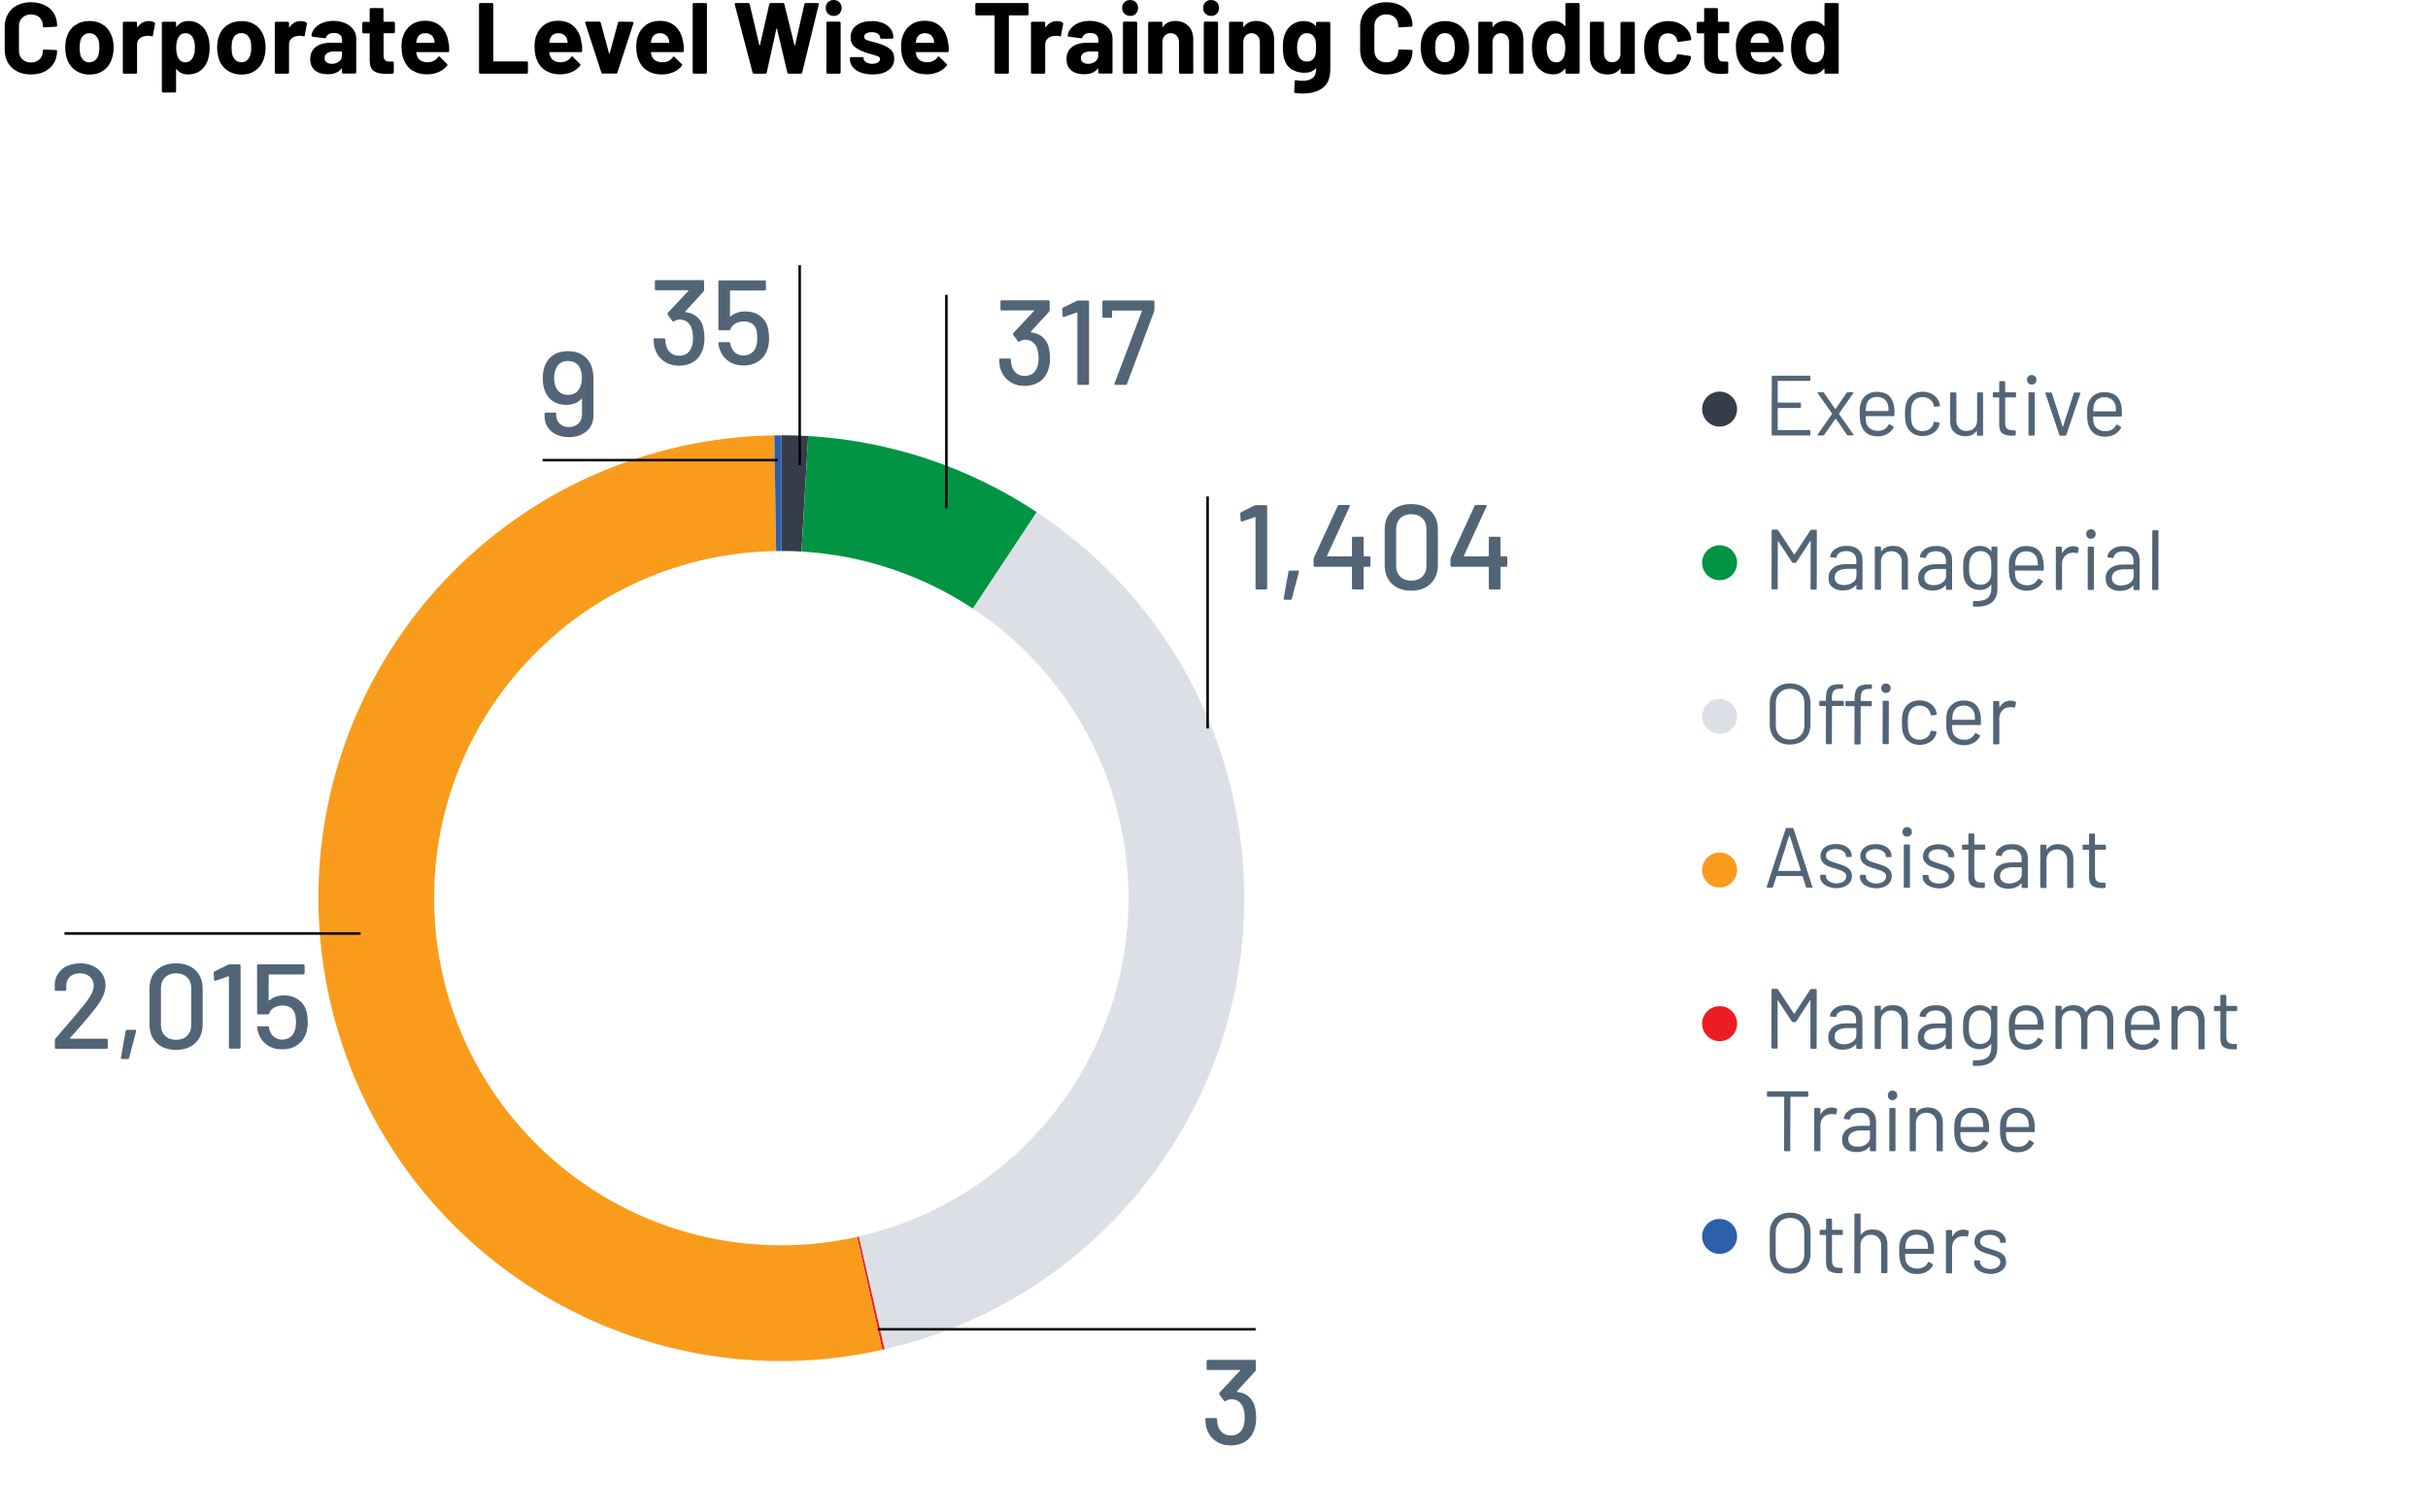 <?xml version="1.0" encoding="utf-8"?>
<!-- Generator: Adobe Illustrator 28.1.0, SVG Export Plug-In . SVG Version: 6.00 Build 0)  -->
<svg version="1.1" id="Layer_1" xmlns="http://www.w3.org/2000/svg" xmlns:xlink="http://www.w3.org/1999/xlink" x="0px" y="0px"
	 viewBox="0 0 216.48 134.8" style="enable-background:new 0 0 216.48 134.8;" xml:space="preserve">
<style type="text/css">
	.st0{fill:#E5A812;}
	.st1{fill:#FFFFFF;}
	.st2{fill:none;stroke:#000000;stroke-width:0.25;stroke-miterlimit:10;}
	.st3{fill:none;stroke:#E5A812;stroke-width:2;stroke-miterlimit:10;}
	.st4{fill:none;stroke:#FFFFFF;stroke-width:0.25;}
	.st5{fill:none;stroke:#000000;stroke-width:0.25;}
	.st6{fill:none;stroke:#E49225;stroke-width:6;stroke-miterlimit:10;}
	.st7{fill:none;stroke:#EB8244;stroke-width:6;stroke-miterlimit:10;}
	
		.st8{clip-path:url(#SVGID_00000018221214311902489050000018146360068518753188_);fill:none;stroke:#E49225;stroke-width:6;stroke-miterlimit:10;}
	
		.st9{clip-path:url(#SVGID_00000018221214311902489050000018146360068518753188_);fill:none;stroke:#EB8244;stroke-width:6;stroke-miterlimit:10;}
	.st10{fill:#E49225;}
	.st11{fill:#EB8244;}
	.st12{fill:#F2C978;}
	.st13{fill:#F0E65A;}
	.st14{fill:#857F32;}
	.st15{fill:#6CC396;}
	.st16{fill:#009784;}
	.st17{fill:none;stroke:#FFFFFF;stroke-width:0.25;stroke-miterlimit:10;}
	.st18{clip-path:url(#SVGID_00000099628048061784508540000005967411876657649028_);}
	.st19{fill:#526577;}
	.st20{clip-path:url(#SVGID_00000072967513365726502880000010338455791279098293_);fill:#363C4A;}
	.st21{clip-path:url(#SVGID_00000072967513365726502880000010338455791279098293_);fill:#ED1C24;}
	.st22{clip-path:url(#SVGID_00000024000951715614298240000017594794482058666641_);fill:#009444;}
	.st23{clip-path:url(#SVGID_00000024000951715614298240000017594794482058666641_);fill:#DCE0E6;}
	.st24{clip-path:url(#SVGID_00000109752114011059819810000003775371569981127585_);fill:#F99C1C;}
	.st25{clip-path:url(#SVGID_00000109752114011059819810000003775371569981127585_);fill:#2C5FAC;}
	.st26{clip-path:url(#SVGID_00000142878823429134628320000011764820679971930812_);fill:#E11C5B;}
	.st27{clip-path:url(#SVGID_00000142878823429134628320000011764820679971930812_);fill:#0A837F;}
	
		.st28{clip-path:url(#SVGID_00000142878823429134628320000011764820679971930812_);fill-rule:evenodd;clip-rule:evenodd;fill:#363C4A;}
	.st29{clip-path:url(#SVGID_00000142878823429134628320000011764820679971930812_);fill:#363C4A;}
	
		.st30{clip-path:url(#SVGID_00000142878823429134628320000011764820679971930812_);fill-rule:evenodd;clip-rule:evenodd;fill:#ED1C24;}
	.st31{clip-path:url(#SVGID_00000142878823429134628320000011764820679971930812_);fill:#ED1C24;}
	
		.st32{clip-path:url(#SVGID_00000142878823429134628320000011764820679971930812_);fill-rule:evenodd;clip-rule:evenodd;fill:#009444;}
	.st33{clip-path:url(#SVGID_00000142878823429134628320000011764820679971930812_);fill:#009444;}
	
		.st34{clip-path:url(#SVGID_00000142878823429134628320000011764820679971930812_);fill-rule:evenodd;clip-rule:evenodd;fill:#DCE0E6;}
	.st35{clip-path:url(#SVGID_00000142878823429134628320000011764820679971930812_);fill:#DCE0E6;}
	
		.st36{clip-path:url(#SVGID_00000142878823429134628320000011764820679971930812_);fill-rule:evenodd;clip-rule:evenodd;fill:#F99C1C;}
	.st37{clip-path:url(#SVGID_00000142878823429134628320000011764820679971930812_);fill:#F99C1C;}
	
		.st38{clip-path:url(#SVGID_00000142878823429134628320000011764820679971930812_);fill-rule:evenodd;clip-rule:evenodd;fill:#2C5FAC;}
	.st39{clip-path:url(#SVGID_00000142878823429134628320000011764820679971930812_);fill:#2C5FAC;}
	
		.st40{clip-path:url(#SVGID_00000142878823429134628320000011764820679971930812_);fill-rule:evenodd;clip-rule:evenodd;fill:#E11C5B;}
	
		.st41{clip-path:url(#SVGID_00000142878823429134628320000011764820679971930812_);fill-rule:evenodd;clip-rule:evenodd;fill:#0A837F;}
	
		.st42{clip-path:url(#SVGID_00000142878823429134628320000011764820679971930812_);fill:none;stroke:#000000;stroke-width:0.243;stroke-miterlimit:10;}
	
		.st43{clip-path:url(#SVGID_00000179636003832642281330000006646936571737223076_);fill:none;stroke:#000000;stroke-width:0.243;stroke-miterlimit:10;}
	.st44{clip-path:url(#SVGID_00000179636003832642281330000006646936571737223076_);}
	
		.st45{clip-path:url(#SVGID_00000181770829857057246800000013316024539691681716_);fill:none;stroke:#000000;stroke-width:0.243;stroke-miterlimit:10;}
	.st46{clip-path:url(#SVGID_00000138549119734686878780000008844899516105870759_);}
	
		.st47{clip-path:url(#SVGID_00000138549119734686878780000008844899516105870759_);fill:none;stroke:#000000;stroke-width:0.243;stroke-miterlimit:10;}
	
		.st48{clip-path:url(#SVGID_00000072962397919517339260000017387145130317489329_);fill:none;stroke:#000000;stroke-width:0.243;stroke-miterlimit:10;}
	.st49{clip-path:url(#SVGID_00000072962397919517339260000017387145130317489329_);}
	
		.st50{clip-path:url(#SVGID_00000057836296295720292590000007545629433056166546_);fill:none;stroke:#000000;stroke-width:0.243;stroke-miterlimit:10;}
	
		.st51{clip-path:url(#SVGID_00000155119542126239300820000013032647771677752986_);fill-rule:evenodd;clip-rule:evenodd;fill:#363C4A;}
	
		.st52{clip-path:url(#SVGID_00000155119542126239300820000013032647771677752986_);fill-rule:evenodd;clip-rule:evenodd;fill:#009444;}
	
		.st53{clip-path:url(#SVGID_00000155119542126239300820000013032647771677752986_);fill-rule:evenodd;clip-rule:evenodd;fill:#DCE0E6;}
	
		.st54{clip-path:url(#SVGID_00000155119542126239300820000013032647771677752986_);fill-rule:evenodd;clip-rule:evenodd;fill:#ED1C24;}
	
		.st55{clip-path:url(#SVGID_00000155119542126239300820000013032647771677752986_);fill-rule:evenodd;clip-rule:evenodd;fill:#F99C1C;}
	
		.st56{clip-path:url(#SVGID_00000155119542126239300820000013032647771677752986_);fill-rule:evenodd;clip-rule:evenodd;fill:#2C5FAC;}
	.st57{clip-path:url(#SVGID_00000068660112368817579070000015302612836216186303_);fill:#363C4A;}
	.st58{clip-path:url(#SVGID_00000068660112368817579070000015302612836216186303_);fill:#009444;}
	.st59{clip-path:url(#SVGID_00000016072336376545043200000003308011574027706761_);fill:#DCE0E6;}
	.st60{clip-path:url(#SVGID_00000016072336376545043200000003308011574027706761_);fill:#F99C1C;}
	
		.st61{clip-path:url(#SVGID_00000016072336376545043200000003308011574027706761_);fill:none;stroke:#000000;stroke-width:0.224;stroke-miterlimit:10;}
	
		.st62{clip-path:url(#SVGID_00000075876547110342676570000006856182898554383527_);fill:none;stroke:#000000;stroke-width:0.224;stroke-miterlimit:10;}
	.st63{clip-path:url(#SVGID_00000134223274312041704180000001686784100073013924_);}
	
		.st64{clip-path:url(#SVGID_00000136377919863161545460000008862383896860171697_);fill:none;stroke:#000000;stroke-width:0.224;stroke-miterlimit:10;}
	.st65{clip-path:url(#SVGID_00000093883976000732013790000002964509574305075129_);fill:#ED1C24;}
	.st66{clip-path:url(#SVGID_00000093883976000732013790000002964509574305075129_);fill:#2C5FAC;}
</style>
<g>
	<g>
		<path d="M1.53,6.37C1.18,6.18,0.9,5.93,0.71,5.6C0.52,5.27,0.42,4.89,0.42,4.45V2.38c0-0.43,0.1-0.81,0.29-1.14
			s0.46-0.58,0.82-0.77C1.88,0.29,2.3,0.2,2.76,0.2c0.46,0,0.87,0.09,1.22,0.26C4.33,0.63,4.61,0.87,4.8,1.18
			C5,1.5,5.09,1.86,5.09,2.28c0,0.05-0.04,0.09-0.11,0.1L3.93,2.44H3.92c-0.06,0-0.09-0.03-0.09-0.1c0-0.32-0.1-0.57-0.29-0.77
			C3.34,1.38,3.08,1.29,2.76,1.29c-0.32,0-0.58,0.1-0.78,0.29c-0.2,0.19-0.29,0.45-0.29,0.77v2.17c0,0.31,0.1,0.56,0.29,0.76
			c0.2,0.19,0.46,0.29,0.78,0.29c0.32,0,0.58-0.1,0.77-0.29c0.2-0.19,0.29-0.44,0.29-0.76c0-0.07,0.04-0.1,0.11-0.1l1.05,0.04
			c0.03,0,0.05,0.01,0.08,0.03C5.08,4.5,5.09,4.52,5.09,4.54c0,0.41-0.1,0.78-0.29,1.1c-0.2,0.32-0.47,0.56-0.82,0.74
			C3.63,6.55,3.23,6.64,2.76,6.64C2.3,6.64,1.88,6.55,1.53,6.37z"/>
		<path d="M6.69,6.25C6.33,5.98,6.08,5.62,5.95,5.17C5.86,4.88,5.82,4.58,5.82,4.25c0-0.35,0.04-0.67,0.13-0.95
			C6.09,2.85,6.34,2.5,6.7,2.25C7.06,2,7.49,1.87,7.99,1.87C8.48,1.87,8.9,2,9.25,2.25c0.35,0.25,0.59,0.6,0.74,1.04
			c0.1,0.3,0.14,0.62,0.14,0.95c0,0.32-0.04,0.63-0.13,0.91c-0.13,0.47-0.38,0.84-0.73,1.1c-0.36,0.27-0.79,0.4-1.29,0.4
			S7.05,6.51,6.69,6.25z M8.49,5.37c0.14-0.12,0.24-0.29,0.3-0.5c0.05-0.19,0.07-0.4,0.07-0.63c0-0.25-0.02-0.47-0.07-0.64
			C8.72,3.4,8.62,3.25,8.48,3.13c-0.14-0.11-0.31-0.17-0.5-0.17c-0.2,0-0.37,0.06-0.51,0.17C7.33,3.25,7.23,3.4,7.17,3.61
			C7.13,3.75,7.1,3.97,7.1,4.25c0,0.27,0.02,0.48,0.06,0.63c0.06,0.21,0.16,0.38,0.3,0.5c0.14,0.12,0.31,0.18,0.52,0.18
			C8.18,5.55,8.35,5.49,8.49,5.37z"/>
		<path d="M13.77,2.01c0.05,0.02,0.07,0.07,0.05,0.13l-0.19,1.03c-0.01,0.07-0.05,0.09-0.13,0.06c-0.09-0.03-0.2-0.04-0.32-0.04
			c-0.05,0-0.11,0.01-0.2,0.02c-0.22,0.02-0.4,0.1-0.55,0.24S12.22,3.77,12.22,4v2.46c0,0.03-0.01,0.06-0.03,0.08
			c-0.02,0.02-0.05,0.03-0.08,0.03h-1.05c-0.03,0-0.06-0.01-0.08-0.03c-0.02-0.02-0.03-0.05-0.03-0.08V2.05
			c0-0.03,0.01-0.06,0.03-0.08c0.02-0.02,0.05-0.03,0.08-0.03h1.05c0.03,0,0.06,0.01,0.08,0.03c0.02,0.02,0.03,0.05,0.03,0.08v0.34
			c0,0.02,0.01,0.03,0.02,0.04c0.01,0.01,0.02,0,0.03-0.01c0.25-0.36,0.58-0.54,0.99-0.54C13.47,1.88,13.64,1.92,13.77,2.01z"/>
		<path d="M18.69,4.27c0,0.41-0.06,0.79-0.17,1.12c-0.14,0.38-0.36,0.69-0.65,0.91s-0.67,0.34-1.1,0.34c-0.43,0-0.77-0.15-1.01-0.45
			c-0.01-0.02-0.02-0.02-0.04-0.02s-0.02,0.02-0.02,0.04v1.93c0,0.03-0.01,0.06-0.03,0.08c-0.02,0.02-0.05,0.03-0.08,0.03h-1.05
			c-0.03,0-0.06-0.01-0.08-0.03c-0.02-0.02-0.03-0.05-0.03-0.08V2.05c0-0.03,0.01-0.06,0.03-0.08c0.02-0.02,0.05-0.03,0.08-0.03
			h1.05c0.03,0,0.06,0.01,0.08,0.03c0.02,0.02,0.03,0.05,0.03,0.08v0.3c0,0.02,0.01,0.03,0.02,0.03s0.02,0,0.04-0.01
			c0.25-0.33,0.6-0.5,1.04-0.5c0.41,0,0.77,0.12,1.08,0.35s0.52,0.55,0.65,0.97C18.64,3.49,18.69,3.85,18.69,4.27z M17.38,4.25
			c0-0.38-0.06-0.68-0.19-0.9c-0.14-0.26-0.36-0.39-0.67-0.39c-0.28,0-0.48,0.13-0.62,0.39c-0.13,0.22-0.19,0.52-0.19,0.91
			c0,0.4,0.07,0.71,0.2,0.94c0.14,0.24,0.34,0.36,0.61,0.36c0.27,0,0.48-0.12,0.63-0.35C17.3,4.97,17.38,4.65,17.38,4.25z"/>
		<path d="M20.23,6.25c-0.36-0.26-0.61-0.62-0.74-1.08c-0.08-0.28-0.13-0.59-0.13-0.92c0-0.35,0.04-0.67,0.13-0.95
			c0.14-0.44,0.39-0.79,0.75-1.04c0.36-0.25,0.79-0.38,1.3-0.38c0.49,0,0.91,0.12,1.26,0.37c0.35,0.25,0.59,0.6,0.74,1.04
			c0.1,0.3,0.14,0.62,0.14,0.95c0,0.32-0.04,0.63-0.13,0.91c-0.13,0.47-0.38,0.84-0.73,1.1c-0.36,0.27-0.79,0.4-1.29,0.4
			S20.59,6.51,20.23,6.25z M22.03,5.37c0.14-0.12,0.24-0.29,0.3-0.5c0.05-0.19,0.07-0.4,0.07-0.63c0-0.25-0.02-0.47-0.07-0.64
			c-0.07-0.2-0.17-0.36-0.31-0.48c-0.14-0.11-0.31-0.17-0.5-0.17c-0.2,0-0.37,0.06-0.51,0.17c-0.13,0.11-0.23,0.27-0.29,0.48
			c-0.05,0.14-0.07,0.36-0.07,0.64c0,0.27,0.02,0.48,0.06,0.63c0.06,0.21,0.16,0.38,0.3,0.5c0.14,0.12,0.31,0.18,0.52,0.18
			C21.73,5.55,21.89,5.49,22.03,5.37z"/>
		<path d="M27.31,2.01c0.05,0.02,0.07,0.07,0.05,0.13l-0.19,1.03c-0.01,0.07-0.05,0.09-0.13,0.06c-0.09-0.03-0.2-0.04-0.32-0.04
			c-0.05,0-0.11,0.01-0.2,0.02c-0.22,0.02-0.4,0.1-0.55,0.24S25.77,3.77,25.77,4v2.46c0,0.03-0.01,0.06-0.03,0.08
			c-0.02,0.02-0.05,0.03-0.08,0.03h-1.05c-0.03,0-0.06-0.01-0.08-0.03c-0.02-0.02-0.03-0.05-0.03-0.08V2.05
			c0-0.03,0.01-0.06,0.03-0.08c0.02-0.02,0.05-0.03,0.08-0.03h1.05c0.03,0,0.06,0.01,0.08,0.03c0.02,0.02,0.03,0.05,0.03,0.08v0.34
			c0,0.02,0.01,0.03,0.02,0.04c0.01,0.01,0.02,0,0.03-0.01c0.25-0.36,0.58-0.54,0.99-0.54C27.02,1.88,27.19,1.92,27.31,2.01z"/>
		<path d="M30.79,2.07c0.31,0.14,0.54,0.32,0.71,0.55s0.26,0.5,0.26,0.78v3.05c0,0.03-0.01,0.06-0.03,0.08
			c-0.02,0.02-0.05,0.03-0.08,0.03H30.6c-0.03,0-0.06-0.01-0.08-0.03c-0.02-0.02-0.03-0.05-0.03-0.08v-0.3
			c0-0.02-0.01-0.03-0.02-0.04s-0.02,0-0.04,0.02c-0.25,0.33-0.66,0.49-1.21,0.49c-0.47,0-0.85-0.11-1.13-0.34s-0.43-0.56-0.43-1.01
			c0-0.46,0.16-0.82,0.49-1.08s0.79-0.38,1.39-0.38h0.92c0.03,0,0.04-0.02,0.04-0.04v-0.2c0-0.2-0.06-0.35-0.18-0.46
			s-0.3-0.17-0.54-0.17c-0.19,0-0.34,0.03-0.46,0.1c-0.12,0.07-0.2,0.16-0.24,0.28c-0.02,0.07-0.06,0.1-0.12,0.09l-1.09-0.14
			c-0.07-0.01-0.1-0.04-0.1-0.08c0.02-0.25,0.12-0.48,0.3-0.68c0.18-0.2,0.41-0.36,0.7-0.48c0.29-0.11,0.62-0.17,0.98-0.17
			C30.14,1.87,30.48,1.94,30.79,2.07z M30.22,5.49c0.18-0.14,0.27-0.31,0.27-0.53V4.63c0-0.03-0.01-0.04-0.04-0.04H29.8
			c-0.27,0-0.48,0.05-0.63,0.15c-0.15,0.1-0.23,0.25-0.23,0.43c0,0.16,0.06,0.29,0.17,0.38c0.11,0.09,0.27,0.14,0.46,0.14
			C29.82,5.7,30.04,5.63,30.22,5.49z"/>
		<path d="M35.18,2.93c-0.02,0.02-0.05,0.03-0.08,0.03h-0.86c-0.03,0-0.04,0.02-0.04,0.04v1.91c0,0.2,0.04,0.34,0.12,0.44
			c0.08,0.1,0.21,0.14,0.39,0.14H35c0.03,0,0.06,0.01,0.08,0.03c0.02,0.02,0.03,0.05,0.03,0.08v0.85c0,0.07-0.04,0.1-0.11,0.12
			c-0.25,0.01-0.43,0.02-0.54,0.02c-0.5,0-0.87-0.08-1.12-0.25c-0.25-0.16-0.37-0.48-0.38-0.93V3.01c0-0.03-0.01-0.04-0.04-0.04
			h-0.51c-0.03,0-0.06-0.01-0.08-0.03c-0.02-0.02-0.03-0.05-0.03-0.08v-0.8c0-0.03,0.01-0.06,0.03-0.08
			c0.02-0.02,0.05-0.03,0.08-0.03h0.51c0.03,0,0.04-0.02,0.04-0.04V0.83c0-0.03,0.01-0.06,0.03-0.08c0.02-0.02,0.05-0.03,0.08-0.03
			h1.01c0.03,0,0.06,0.01,0.08,0.03c0.02,0.02,0.03,0.05,0.03,0.08V1.9c0,0.03,0.01,0.04,0.04,0.04h0.86c0.03,0,0.06,0.01,0.08,0.03
			C35.2,2,35.21,2.02,35.21,2.05v0.8C35.21,2.88,35.2,2.91,35.18,2.93z"/>
		<path d="M40.05,4.54C40.04,4.62,40,4.65,39.93,4.65h-2.78c-0.04,0-0.05,0.02-0.04,0.04c0.02,0.12,0.05,0.24,0.1,0.36
			c0.16,0.34,0.47,0.5,0.95,0.5c0.38-0.01,0.69-0.16,0.91-0.47c0.02-0.04,0.05-0.05,0.08-0.05c0.02,0,0.04,0.01,0.06,0.04l0.65,0.64
			c0.03,0.03,0.04,0.06,0.04,0.08c0,0.01-0.01,0.04-0.04,0.07c-0.2,0.25-0.45,0.44-0.76,0.57c-0.31,0.13-0.65,0.2-1.03,0.2
			c-0.52,0-0.95-0.12-1.31-0.35c-0.36-0.23-0.61-0.56-0.77-0.98c-0.13-0.3-0.19-0.69-0.19-1.18c0-0.33,0.04-0.62,0.13-0.87
			c0.14-0.43,0.38-0.77,0.72-1.02s0.75-0.38,1.23-0.38c0.6,0,1.08,0.17,1.44,0.52c0.36,0.35,0.58,0.81,0.66,1.4
			C40.05,4.01,40.06,4.26,40.05,4.54z M37.17,3.49c-0.02,0.08-0.04,0.17-0.06,0.29c0,0.03,0.01,0.04,0.04,0.04h1.56
			c0.04,0,0.05-0.01,0.04-0.04c-0.03-0.17-0.04-0.26-0.04-0.25c-0.05-0.18-0.15-0.32-0.28-0.42c-0.14-0.1-0.3-0.15-0.5-0.15
			C37.54,2.96,37.29,3.14,37.17,3.49z"/>
		<path d="M42.74,6.54c-0.02-0.02-0.03-0.05-0.03-0.08V0.38c0-0.03,0.01-0.06,0.03-0.08c0.02-0.02,0.05-0.03,0.08-0.03h1.05
			c0.03,0,0.06,0.01,0.08,0.03c0.02,0.02,0.03,0.05,0.03,0.08v5.06c0,0.03,0.01,0.04,0.04,0.04h2.94c0.03,0,0.06,0.01,0.08,0.03
			c0.02,0.02,0.03,0.05,0.03,0.08v0.87c0,0.03-0.01,0.06-0.03,0.08C47.03,6.56,47,6.57,46.97,6.57h-4.15
			C42.79,6.57,42.77,6.56,42.74,6.54z"/>
		<path d="M51.91,4.54c-0.01,0.07-0.04,0.11-0.12,0.11h-2.78c-0.04,0-0.05,0.02-0.04,0.04c0.02,0.12,0.05,0.24,0.1,0.36
			c0.16,0.34,0.47,0.5,0.95,0.5c0.38-0.01,0.69-0.16,0.91-0.47c0.02-0.04,0.05-0.05,0.08-0.05c0.02,0,0.04,0.01,0.06,0.04l0.65,0.64
			c0.03,0.03,0.04,0.06,0.04,0.08c0,0.01-0.01,0.04-0.04,0.07c-0.2,0.25-0.45,0.44-0.76,0.57c-0.31,0.13-0.65,0.2-1.03,0.2
			c-0.52,0-0.95-0.12-1.31-0.35c-0.36-0.23-0.61-0.56-0.77-0.98c-0.13-0.3-0.19-0.69-0.19-1.18c0-0.33,0.04-0.62,0.13-0.87
			c0.14-0.43,0.38-0.77,0.72-1.02s0.75-0.38,1.23-0.38c0.6,0,1.08,0.17,1.44,0.52c0.36,0.35,0.58,0.81,0.66,1.4
			C51.91,4.01,51.92,4.26,51.91,4.54z M49.03,3.49c-0.02,0.08-0.04,0.17-0.06,0.29c0,0.03,0.01,0.04,0.04,0.04h1.56
			c0.04,0,0.05-0.01,0.04-0.04c-0.03-0.17-0.04-0.26-0.04-0.25c-0.05-0.18-0.15-0.32-0.28-0.42c-0.14-0.1-0.3-0.15-0.5-0.15
			C49.4,2.96,49.15,3.14,49.03,3.49z"/>
		<path d="M53.62,6.48l-1.44-4.42c-0.01-0.01-0.01-0.03-0.01-0.05c0-0.05,0.03-0.08,0.1-0.08h1.16c0.07,0,0.11,0.03,0.13,0.09
			l0.74,2.73c0.01,0.02,0.01,0.03,0.03,0.03s0.02-0.01,0.03-0.03l0.74-2.73c0.02-0.06,0.06-0.09,0.13-0.09l1.16,0.02
			c0.04,0,0.06,0.01,0.08,0.03c0.02,0.02,0.02,0.05,0.01,0.09l-1.43,4.4c-0.02,0.06-0.06,0.09-0.12,0.09h-1.18
			C53.68,6.57,53.64,6.54,53.62,6.48z"/>
		<path d="M60.97,4.54c-0.01,0.07-0.04,0.11-0.12,0.11h-2.78c-0.04,0-0.05,0.02-0.04,0.04c0.02,0.12,0.05,0.24,0.1,0.36
			c0.16,0.34,0.47,0.5,0.95,0.5C59.48,5.56,59.78,5.4,60,5.09c0.02-0.04,0.05-0.05,0.08-0.05c0.02,0,0.04,0.01,0.06,0.04l0.65,0.64
			c0.03,0.03,0.04,0.06,0.04,0.08c0,0.01-0.01,0.04-0.04,0.07c-0.2,0.25-0.45,0.44-0.76,0.57c-0.31,0.13-0.65,0.2-1.03,0.2
			c-0.52,0-0.95-0.12-1.31-0.35c-0.36-0.23-0.61-0.56-0.77-0.98c-0.13-0.3-0.19-0.69-0.19-1.18c0-0.33,0.04-0.62,0.13-0.87
			c0.14-0.43,0.38-0.77,0.72-1.02s0.75-0.38,1.23-0.38c0.6,0,1.08,0.17,1.44,0.52c0.36,0.35,0.58,0.81,0.66,1.4
			C60.97,4.01,60.99,4.26,60.97,4.54z M58.09,3.49c-0.02,0.08-0.04,0.17-0.06,0.29c0,0.03,0.01,0.04,0.04,0.04h1.56
			c0.04,0,0.05-0.01,0.04-0.04c-0.03-0.17-0.04-0.26-0.04-0.25c-0.05-0.18-0.15-0.32-0.28-0.42c-0.14-0.1-0.3-0.15-0.5-0.15
			C58.46,2.96,58.21,3.14,58.09,3.49z"/>
		<path d="M61.79,6.54c-0.02-0.02-0.03-0.05-0.03-0.08V0.38c0-0.03,0.01-0.06,0.03-0.08c0.02-0.02,0.05-0.03,0.08-0.03h1.05
			c0.03,0,0.06,0.01,0.08,0.03c0.02,0.02,0.03,0.05,0.03,0.08v6.08c0,0.03-0.01,0.06-0.03,0.08c-0.02,0.02-0.05,0.03-0.08,0.03
			h-1.05C61.84,6.57,61.81,6.56,61.79,6.54z"/>
		<path d="M67.1,6.48l-1.59-6.09L65.5,0.35c0-0.05,0.03-0.08,0.1-0.08h1.12c0.06,0,0.1,0.03,0.12,0.09l0.86,3.66
			c0.01,0.02,0.01,0.04,0.03,0.04c0.01,0,0.02-0.01,0.03-0.04l0.83-3.65c0.02-0.07,0.06-0.1,0.12-0.1h1.09
			c0.07,0,0.11,0.03,0.13,0.09l0.9,3.66c0.01,0.02,0.02,0.03,0.03,0.03c0.01,0,0.02-0.01,0.03-0.03l0.83-3.65
			c0.02-0.07,0.06-0.1,0.12-0.1h1.06c0.08,0,0.12,0.04,0.1,0.12l-1.48,6.09c-0.02,0.06-0.06,0.09-0.13,0.09h-1.07
			c-0.06,0-0.1-0.03-0.12-0.09l-0.92-3.9c-0.01-0.02-0.01-0.04-0.03-0.04c-0.01,0-0.02,0.01-0.03,0.04l-0.86,3.89
			c-0.01,0.07-0.05,0.1-0.12,0.1h-1C67.16,6.57,67.12,6.54,67.1,6.48z"/>
		<path d="M73.82,1.22c-0.13-0.13-0.2-0.3-0.2-0.51c0-0.21,0.07-0.38,0.2-0.51c0.13-0.13,0.3-0.2,0.51-0.2s0.38,0.07,0.51,0.2
			c0.13,0.13,0.2,0.3,0.2,0.51c0,0.2-0.07,0.37-0.2,0.51c-0.13,0.14-0.3,0.2-0.51,0.2C74.13,1.42,73.96,1.35,73.82,1.22z
			 M73.71,6.54c-0.02-0.02-0.03-0.05-0.03-0.08V2.04c0-0.03,0.01-0.06,0.03-0.08c0.02-0.02,0.05-0.03,0.08-0.03h1.05
			c0.03,0,0.06,0.01,0.08,0.03c0.02,0.02,0.03,0.05,0.03,0.08v4.42c0,0.03-0.01,0.06-0.03,0.08c-0.02,0.02-0.05,0.03-0.08,0.03
			h-1.05C73.76,6.57,73.73,6.56,73.71,6.54z"/>
		<path d="M76.73,6.46c-0.3-0.11-0.53-0.27-0.7-0.48s-0.25-0.44-0.25-0.69V5.2c0-0.03,0.01-0.06,0.03-0.08
			c0.02-0.02,0.05-0.03,0.08-0.03h1c0.03,0,0.06,0.01,0.08,0.03C76.99,5.15,77,5.17,77,5.2v0.01c0,0.13,0.07,0.24,0.22,0.34
			c0.15,0.09,0.33,0.14,0.55,0.14c0.2,0,0.37-0.04,0.5-0.12s0.19-0.18,0.19-0.3c0-0.11-0.05-0.19-0.16-0.24
			c-0.11-0.05-0.29-0.11-0.53-0.17c-0.28-0.07-0.5-0.14-0.67-0.21c-0.38-0.13-0.69-0.29-0.92-0.49c-0.23-0.19-0.34-0.47-0.34-0.83
			c0-0.44,0.17-0.8,0.52-1.06c0.34-0.26,0.8-0.39,1.37-0.39c0.38,0,0.72,0.06,1.01,0.18s0.51,0.3,0.67,0.52
			c0.16,0.22,0.24,0.47,0.24,0.76c0,0.03-0.01,0.06-0.03,0.08c-0.02,0.02-0.05,0.03-0.08,0.03h-0.96c-0.03,0-0.06-0.01-0.08-0.03
			c-0.02-0.02-0.03-0.05-0.03-0.08c0-0.13-0.07-0.24-0.2-0.33c-0.14-0.09-0.31-0.14-0.54-0.14c-0.2,0-0.36,0.04-0.49,0.11
			c-0.13,0.07-0.19,0.17-0.19,0.3c0,0.12,0.06,0.21,0.18,0.27s0.33,0.12,0.62,0.19c0.07,0.02,0.14,0.04,0.23,0.06
			s0.17,0.05,0.27,0.08c0.43,0.13,0.76,0.29,1.01,0.49c0.25,0.2,0.37,0.49,0.37,0.86c0,0.44-0.18,0.79-0.53,1.04
			s-0.82,0.37-1.42,0.37C77.38,6.63,77.03,6.58,76.73,6.46z"/>
		<path d="M84.59,4.54c-0.01,0.07-0.04,0.11-0.12,0.11h-2.78c-0.04,0-0.05,0.02-0.04,0.04c0.02,0.12,0.05,0.24,0.1,0.36
			c0.16,0.34,0.47,0.5,0.95,0.5c0.38-0.01,0.69-0.16,0.91-0.47c0.02-0.04,0.05-0.05,0.08-0.05c0.02,0,0.04,0.01,0.06,0.04l0.65,0.64
			c0.03,0.03,0.04,0.06,0.04,0.08c0,0.01-0.01,0.04-0.04,0.07c-0.2,0.25-0.45,0.44-0.76,0.57c-0.31,0.13-0.65,0.2-1.03,0.2
			c-0.52,0-0.95-0.12-1.31-0.35c-0.36-0.23-0.61-0.56-0.77-0.98c-0.13-0.3-0.19-0.69-0.19-1.18c0-0.33,0.04-0.62,0.13-0.87
			c0.14-0.43,0.38-0.77,0.72-1.02s0.75-0.38,1.23-0.38c0.6,0,1.08,0.17,1.44,0.52c0.36,0.35,0.58,0.81,0.66,1.4
			C84.59,4.01,84.6,4.26,84.59,4.54z M81.71,3.49c-0.02,0.08-0.04,0.17-0.06,0.29c0,0.03,0.01,0.04,0.04,0.04h1.56
			c0.04,0,0.05-0.01,0.04-0.04c-0.03-0.17-0.04-0.26-0.04-0.25c-0.05-0.18-0.15-0.32-0.28-0.42c-0.14-0.1-0.3-0.15-0.5-0.15
			C82.08,2.96,81.83,3.14,81.71,3.49z"/>
		<path d="M91.68,0.3c0.02,0.02,0.03,0.05,0.03,0.08v0.88c0,0.03-0.01,0.06-0.03,0.08c-0.02,0.02-0.05,0.03-0.08,0.03h-1.61
			c-0.03,0-0.04,0.02-0.04,0.04v5.05c0,0.03-0.01,0.06-0.03,0.08c-0.02,0.02-0.05,0.03-0.08,0.03h-1.05c-0.03,0-0.06-0.01-0.08-0.03
			c-0.02-0.02-0.03-0.05-0.03-0.08V1.41c0-0.03-0.01-0.04-0.04-0.04h-1.57c-0.03,0-0.06-0.01-0.08-0.03
			c-0.02-0.02-0.03-0.05-0.03-0.08V0.38c0-0.03,0.01-0.06,0.03-0.08c0.02-0.02,0.05-0.03,0.08-0.03h4.54
			C91.63,0.27,91.66,0.28,91.68,0.3z"/>
		<path d="M94.74,2.01c0.05,0.02,0.07,0.07,0.05,0.13l-0.19,1.03c-0.01,0.07-0.05,0.09-0.13,0.06c-0.09-0.03-0.2-0.04-0.32-0.04
			c-0.05,0-0.11,0.01-0.2,0.02c-0.22,0.02-0.4,0.1-0.55,0.24S93.19,3.77,93.19,4v2.46c0,0.03-0.01,0.06-0.03,0.08
			c-0.02,0.02-0.05,0.03-0.08,0.03h-1.05c-0.03,0-0.06-0.01-0.08-0.03c-0.02-0.02-0.03-0.05-0.03-0.08V2.05
			c0-0.03,0.01-0.06,0.03-0.08c0.02-0.02,0.05-0.03,0.08-0.03h1.05c0.03,0,0.06,0.01,0.08,0.03c0.02,0.02,0.03,0.05,0.03,0.08v0.34
			c0,0.02,0.01,0.03,0.02,0.04c0.01,0.01,0.02,0,0.03-0.01c0.25-0.36,0.58-0.54,0.99-0.54C94.45,1.88,94.62,1.92,94.74,2.01z"/>
		<path d="M98.22,2.07c0.31,0.14,0.54,0.32,0.71,0.55s0.26,0.5,0.26,0.78v3.05c0,0.03-0.01,0.06-0.03,0.08
			c-0.02,0.02-0.05,0.03-0.08,0.03h-1.05c-0.03,0-0.06-0.01-0.08-0.03c-0.02-0.02-0.03-0.05-0.03-0.08v-0.3
			c0-0.02-0.01-0.03-0.02-0.04s-0.02,0-0.04,0.02c-0.25,0.33-0.66,0.49-1.21,0.49c-0.47,0-0.85-0.11-1.13-0.34s-0.43-0.56-0.43-1.01
			c0-0.46,0.16-0.82,0.49-1.08s0.79-0.38,1.39-0.38h0.92c0.03,0,0.04-0.02,0.04-0.04v-0.2c0-0.2-0.06-0.35-0.18-0.46
			s-0.3-0.17-0.54-0.17c-0.19,0-0.34,0.03-0.46,0.1c-0.12,0.07-0.2,0.16-0.24,0.28c-0.02,0.07-0.06,0.1-0.12,0.09l-1.09-0.14
			c-0.07-0.01-0.1-0.04-0.1-0.08c0.02-0.25,0.12-0.48,0.3-0.68c0.18-0.2,0.41-0.36,0.7-0.48c0.29-0.11,0.62-0.17,0.98-0.17
			C97.56,1.87,97.91,1.94,98.22,2.07z M97.65,5.49c0.18-0.14,0.27-0.31,0.27-0.53V4.63c0-0.03-0.01-0.04-0.04-0.04h-0.65
			c-0.27,0-0.48,0.05-0.63,0.15c-0.15,0.1-0.23,0.25-0.23,0.43c0,0.16,0.06,0.29,0.17,0.38c0.11,0.09,0.27,0.14,0.46,0.14
			C97.25,5.7,97.47,5.63,97.65,5.49z"/>
		<path d="M100.25,1.22c-0.13-0.13-0.2-0.3-0.2-0.51c0-0.21,0.07-0.38,0.2-0.51c0.13-0.13,0.3-0.2,0.51-0.2s0.38,0.07,0.51,0.2
			c0.13,0.13,0.2,0.3,0.2,0.51c0,0.2-0.07,0.37-0.2,0.51c-0.13,0.14-0.3,0.2-0.51,0.2C100.56,1.42,100.39,1.35,100.25,1.22z
			 M100.15,6.54c-0.02-0.02-0.03-0.05-0.03-0.08V2.04c0-0.03,0.01-0.06,0.03-0.08c0.02-0.02,0.05-0.03,0.08-0.03h1.05
			c0.03,0,0.06,0.01,0.08,0.03c0.02,0.02,0.03,0.05,0.03,0.08v4.42c0,0.03-0.01,0.06-0.03,0.08c-0.02,0.02-0.05,0.03-0.08,0.03
			h-1.05C100.19,6.57,100.17,6.56,100.15,6.54z"/>
		<path d="M105.95,2.31c0.29,0.29,0.44,0.69,0.44,1.2v2.95c0,0.03-0.01,0.06-0.03,0.08c-0.02,0.02-0.05,0.03-0.08,0.03h-1.05
			c-0.03,0-0.06-0.01-0.08-0.03c-0.02-0.02-0.03-0.05-0.03-0.08V3.77c0-0.24-0.07-0.44-0.2-0.58s-0.31-0.23-0.54-0.23
			c-0.22,0-0.4,0.08-0.54,0.23s-0.2,0.34-0.2,0.58v2.69c0,0.03-0.01,0.06-0.03,0.08c-0.02,0.02-0.05,0.03-0.08,0.03h-1.05
			c-0.03,0-0.06-0.01-0.08-0.03c-0.02-0.02-0.03-0.05-0.03-0.08V2.05c0-0.03,0.01-0.06,0.03-0.08c0.02-0.02,0.05-0.03,0.08-0.03
			h1.05c0.03,0,0.06,0.01,0.08,0.03c0.02,0.02,0.03,0.05,0.03,0.08v0.31c0,0.02,0.01,0.03,0.02,0.04s0.02,0,0.03-0.01
			c0.25-0.35,0.61-0.52,1.1-0.52C105.27,1.87,105.65,2.02,105.95,2.31z"/>
		<path d="M107.47,1.22c-0.13-0.13-0.2-0.3-0.2-0.51c0-0.21,0.07-0.38,0.2-0.51c0.13-0.13,0.3-0.2,0.51-0.2s0.38,0.07,0.51,0.2
			c0.13,0.13,0.2,0.3,0.2,0.51c0,0.2-0.07,0.37-0.2,0.51c-0.13,0.14-0.3,0.2-0.51,0.2C107.78,1.42,107.61,1.35,107.47,1.22z
			 M107.36,6.54c-0.02-0.02-0.03-0.05-0.03-0.08V2.04c0-0.03,0.01-0.06,0.03-0.08c0.02-0.02,0.05-0.03,0.08-0.03h1.05
			c0.03,0,0.06,0.01,0.08,0.03c0.02,0.02,0.03,0.05,0.03,0.08v4.42c0,0.03-0.01,0.06-0.03,0.08c-0.02,0.02-0.05,0.03-0.08,0.03
			h-1.05C107.41,6.57,107.39,6.56,107.36,6.54z"/>
		<path d="M113.16,2.31c0.29,0.29,0.44,0.69,0.44,1.2v2.95c0,0.03-0.01,0.06-0.03,0.08c-0.02,0.02-0.05,0.03-0.08,0.03h-1.05
			c-0.03,0-0.06-0.01-0.08-0.03c-0.02-0.02-0.03-0.05-0.03-0.08V3.77c0-0.24-0.07-0.44-0.2-0.58s-0.31-0.23-0.54-0.23
			c-0.22,0-0.4,0.08-0.54,0.23s-0.2,0.34-0.2,0.58v2.69c0,0.03-0.01,0.06-0.03,0.08c-0.02,0.02-0.05,0.03-0.08,0.03h-1.05
			c-0.03,0-0.06-0.01-0.08-0.03c-0.02-0.02-0.03-0.05-0.03-0.08V2.05c0-0.03,0.01-0.06,0.03-0.08c0.02-0.02,0.05-0.03,0.08-0.03
			h1.05c0.03,0,0.06,0.01,0.08,0.03c0.02,0.02,0.03,0.05,0.03,0.08v0.31c0,0.02,0.01,0.03,0.02,0.04s0.02,0,0.03-0.01
			c0.25-0.35,0.61-0.52,1.1-0.52C112.48,1.87,112.87,2.02,113.16,2.31z"/>
		<path d="M117.37,1.98c0.02-0.02,0.05-0.03,0.08-0.03h1.05c0.03,0,0.06,0.01,0.08,0.03c0.02,0.02,0.03,0.05,0.03,0.08v4.1
			c0,0.79-0.23,1.35-0.68,1.68s-1.04,0.5-1.75,0.5c-0.21,0-0.44-0.02-0.7-0.04c-0.06-0.01-0.09-0.04-0.09-0.12l0.04-0.93
			c0-0.08,0.04-0.11,0.13-0.1c0.22,0.04,0.41,0.05,0.59,0.05c0.38,0,0.68-0.08,0.89-0.25c0.21-0.17,0.31-0.44,0.31-0.81
			c0-0.02-0.01-0.03-0.02-0.03c-0.01,0-0.02,0-0.04,0.01c-0.23,0.25-0.56,0.37-1,0.37c-0.39,0-0.75-0.09-1.08-0.28
			c-0.33-0.19-0.56-0.49-0.7-0.91c-0.09-0.28-0.13-0.63-0.13-1.07c0-0.47,0.05-0.85,0.16-1.14c0.13-0.37,0.34-0.66,0.64-0.88
			c0.3-0.22,0.65-0.33,1.04-0.33c0.46,0,0.82,0.14,1.06,0.41c0.01,0.01,0.02,0.02,0.04,0.01c0.01,0,0.02-0.01,0.02-0.03V2.05
			C117.34,2.02,117.35,2,117.37,1.98z M117.34,4.22c0-0.19-0.01-0.33-0.02-0.43c-0.01-0.1-0.03-0.2-0.06-0.29
			c-0.05-0.16-0.14-0.29-0.27-0.39s-0.28-0.15-0.47-0.15c-0.18,0-0.33,0.05-0.46,0.15s-0.22,0.23-0.28,0.39
			c-0.08,0.18-0.13,0.42-0.13,0.73c0,0.34,0.04,0.58,0.11,0.72c0.05,0.16,0.15,0.29,0.28,0.39c0.13,0.1,0.29,0.15,0.48,0.15
			c0.19,0,0.35-0.05,0.48-0.15s0.21-0.23,0.26-0.38C117.32,4.78,117.34,4.53,117.34,4.22z"/>
		<path d="M122.38,6.37c-0.35-0.18-0.63-0.44-0.82-0.77c-0.19-0.33-0.29-0.71-0.29-1.14V2.38c0-0.43,0.1-0.81,0.29-1.14
			s0.46-0.58,0.82-0.77c0.35-0.18,0.76-0.27,1.23-0.27c0.46,0,0.87,0.09,1.22,0.26c0.35,0.17,0.62,0.41,0.82,0.73
			c0.19,0.32,0.29,0.68,0.29,1.09c0,0.05-0.04,0.09-0.11,0.1l-1.05,0.06h-0.02c-0.06,0-0.09-0.03-0.09-0.1
			c0-0.32-0.1-0.57-0.29-0.77c-0.19-0.19-0.45-0.29-0.77-0.29c-0.32,0-0.58,0.1-0.78,0.29c-0.2,0.19-0.29,0.45-0.29,0.77v2.17
			c0,0.31,0.1,0.56,0.29,0.76c0.2,0.19,0.46,0.29,0.78,0.29c0.32,0,0.58-0.1,0.77-0.29c0.2-0.19,0.29-0.44,0.29-0.76
			c0-0.07,0.04-0.1,0.11-0.1l1.05,0.04c0.03,0,0.05,0.01,0.08,0.03c0.02,0.02,0.03,0.04,0.03,0.06c0,0.41-0.1,0.78-0.29,1.1
			c-0.2,0.32-0.47,0.56-0.82,0.74c-0.35,0.17-0.76,0.26-1.22,0.26C123.15,6.64,122.73,6.55,122.38,6.37z"/>
		<path d="M127.54,6.25c-0.36-0.26-0.61-0.62-0.74-1.08c-0.08-0.28-0.13-0.59-0.13-0.92c0-0.35,0.04-0.67,0.13-0.95
			c0.14-0.44,0.39-0.79,0.75-1.04c0.36-0.25,0.79-0.38,1.3-0.38c0.49,0,0.91,0.12,1.26,0.37c0.35,0.25,0.59,0.6,0.74,1.04
			c0.1,0.3,0.14,0.62,0.14,0.95c0,0.32-0.04,0.63-0.13,0.91c-0.13,0.47-0.38,0.84-0.73,1.1c-0.36,0.27-0.79,0.4-1.29,0.4
			S127.9,6.51,127.54,6.25z M129.34,5.37c0.14-0.12,0.24-0.29,0.3-0.5c0.05-0.19,0.07-0.4,0.07-0.63c0-0.25-0.02-0.47-0.07-0.64
			c-0.07-0.2-0.17-0.36-0.31-0.48c-0.14-0.11-0.31-0.17-0.5-0.17c-0.2,0-0.37,0.06-0.51,0.17c-0.13,0.11-0.23,0.27-0.29,0.48
			c-0.05,0.14-0.07,0.36-0.07,0.64c0,0.27,0.02,0.48,0.06,0.63c0.06,0.21,0.16,0.38,0.3,0.5c0.14,0.12,0.31,0.18,0.52,0.18
			C129.03,5.55,129.2,5.49,129.34,5.37z"/>
		<path d="M135.38,2.31c0.29,0.29,0.44,0.69,0.44,1.2v2.95c0,0.03-0.01,0.06-0.03,0.08c-0.02,0.02-0.05,0.03-0.08,0.03h-1.05
			c-0.03,0-0.06-0.01-0.08-0.03c-0.02-0.02-0.03-0.05-0.03-0.08V3.77c0-0.24-0.07-0.44-0.2-0.58s-0.31-0.23-0.54-0.23
			c-0.22,0-0.4,0.08-0.54,0.23s-0.2,0.34-0.2,0.58v2.69c0,0.03-0.01,0.06-0.03,0.08c-0.02,0.02-0.05,0.03-0.08,0.03h-1.05
			c-0.03,0-0.06-0.01-0.08-0.03c-0.02-0.02-0.03-0.05-0.03-0.08V2.05c0-0.03,0.01-0.06,0.03-0.08c0.02-0.02,0.05-0.03,0.08-0.03
			h1.05c0.03,0,0.06,0.01,0.08,0.03c0.02,0.02,0.03,0.05,0.03,0.08v0.31c0,0.02,0.01,0.03,0.02,0.04s0.02,0,0.03-0.01
			c0.25-0.35,0.61-0.52,1.1-0.52C134.7,1.87,135.08,2.02,135.38,2.31z"/>
		<path d="M139.6,0.3c0.02-0.02,0.05-0.03,0.08-0.03h1.05c0.03,0,0.06,0.01,0.08,0.03c0.02,0.02,0.03,0.05,0.03,0.08v6.08
			c0,0.03-0.01,0.06-0.03,0.08c-0.02,0.02-0.05,0.03-0.08,0.03h-1.05c-0.03,0-0.06-0.01-0.08-0.03c-0.02-0.02-0.03-0.05-0.03-0.08
			v-0.3c0-0.02-0.01-0.03-0.02-0.03c-0.01,0-0.02,0-0.04,0.01c-0.25,0.33-0.6,0.49-1.04,0.49c-0.42,0-0.78-0.12-1.08-0.35
			c-0.3-0.23-0.52-0.56-0.65-0.96c-0.1-0.31-0.15-0.67-0.15-1.09c0-0.43,0.05-0.8,0.16-1.12c0.14-0.38,0.36-0.69,0.65-0.91
			c0.3-0.23,0.66-0.34,1.1-0.34c0.43,0,0.77,0.15,1.01,0.45c0.01,0.02,0.02,0.02,0.04,0.02c0.01-0.01,0.02-0.02,0.02-0.04V0.38
			C139.57,0.35,139.58,0.32,139.6,0.3z M139.56,4.26c0-0.4-0.07-0.72-0.2-0.94c-0.14-0.23-0.34-0.35-0.6-0.35
			c-0.28,0-0.5,0.12-0.64,0.35c-0.15,0.23-0.22,0.55-0.22,0.95c0,0.36,0.06,0.66,0.19,0.9c0.15,0.26,0.37,0.39,0.67,0.39
			c0.27,0,0.48-0.13,0.63-0.39C139.5,4.94,139.56,4.64,139.56,4.26z"/>
		<path d="M144.52,1.98c0.02-0.02,0.05-0.03,0.08-0.03h1.05c0.03,0,0.06,0.01,0.08,0.03c0.02,0.02,0.03,0.05,0.03,0.08v4.41
			c0,0.03-0.01,0.06-0.03,0.08c-0.02,0.02-0.05,0.03-0.08,0.03h-1.05c-0.03,0-0.06-0.01-0.08-0.03c-0.02-0.02-0.03-0.05-0.03-0.08
			V6.16c0-0.02-0.01-0.03-0.02-0.03c-0.01,0-0.02,0-0.04,0.02c-0.24,0.32-0.61,0.49-1.12,0.49c-0.46,0-0.83-0.14-1.12-0.41
			s-0.44-0.66-0.44-1.16V2.05c0-0.03,0.01-0.06,0.03-0.08c0.02-0.02,0.05-0.03,0.08-0.03h1.04c0.03,0,0.06,0.01,0.08,0.03
			c0.02,0.02,0.03,0.05,0.03,0.08v2.69c0,0.24,0.06,0.44,0.19,0.58c0.13,0.15,0.31,0.23,0.54,0.23c0.2,0,0.37-0.06,0.5-0.18
			c0.13-0.12,0.21-0.28,0.24-0.48V2.05C144.49,2.02,144.5,2,144.52,1.98z"/>
		<path d="M147.49,6.28c-0.35-0.24-0.6-0.57-0.75-0.99c-0.1-0.3-0.15-0.65-0.15-1.06c0-0.4,0.05-0.75,0.15-1.04
			c0.14-0.41,0.39-0.73,0.75-0.96c0.35-0.23,0.77-0.35,1.25-0.35s0.9,0.12,1.26,0.36c0.36,0.24,0.6,0.54,0.72,0.91
			c0.05,0.14,0.07,0.25,0.07,0.32v0.02c0,0.05-0.03,0.09-0.09,0.1l-1.03,0.15h-0.02c-0.05,0-0.09-0.03-0.11-0.09l-0.03-0.14
			c-0.04-0.16-0.13-0.29-0.28-0.39c-0.14-0.1-0.31-0.15-0.51-0.15c-0.19,0-0.35,0.05-0.49,0.14c-0.13,0.1-0.22,0.23-0.28,0.4
			c-0.07,0.18-0.1,0.43-0.1,0.74s0.03,0.56,0.09,0.74c0.05,0.18,0.15,0.32,0.28,0.42c0.13,0.1,0.3,0.15,0.49,0.15
			c0.19,0,0.35-0.05,0.49-0.15s0.24-0.24,0.29-0.41c0.01-0.01,0.01-0.03,0.01-0.05c0.01-0.01,0.01-0.02,0.01-0.03
			c0.01-0.07,0.05-0.1,0.13-0.09l1.04,0.16c0.06,0.01,0.09,0.04,0.09,0.1c0,0.05-0.02,0.14-0.05,0.27c-0.13,0.4-0.37,0.72-0.73,0.94
			c-0.36,0.23-0.78,0.34-1.26,0.34C148.25,6.64,147.84,6.52,147.49,6.28z"/>
		<path d="M154.15,2.93c-0.02,0.02-0.05,0.03-0.08,0.03h-0.86c-0.03,0-0.04,0.02-0.04,0.04v1.91c0,0.2,0.04,0.34,0.12,0.44
			c0.08,0.1,0.21,0.14,0.39,0.14h0.3c0.03,0,0.06,0.01,0.08,0.03c0.02,0.02,0.03,0.05,0.03,0.08v0.85c0,0.07-0.04,0.1-0.11,0.12
			c-0.25,0.01-0.43,0.02-0.54,0.02c-0.5,0-0.87-0.08-1.12-0.25c-0.25-0.16-0.37-0.48-0.38-0.93V3.01c0-0.03-0.01-0.04-0.04-0.04
			h-0.51c-0.03,0-0.06-0.01-0.08-0.03c-0.02-0.02-0.03-0.05-0.03-0.08v-0.8c0-0.03,0.01-0.06,0.03-0.08
			c0.02-0.02,0.05-0.03,0.08-0.03h0.51c0.03,0,0.04-0.02,0.04-0.04V0.83c0-0.03,0.01-0.06,0.03-0.08c0.02-0.02,0.05-0.03,0.08-0.03
			h1.01c0.03,0,0.06,0.01,0.08,0.03c0.02,0.02,0.03,0.05,0.03,0.08V1.9c0,0.03,0.01,0.04,0.04,0.04h0.86c0.03,0,0.06,0.01,0.08,0.03
			c0.02,0.02,0.03,0.05,0.03,0.08v0.8C154.19,2.88,154.18,2.91,154.15,2.93z"/>
		<path d="M159.02,4.54c-0.01,0.07-0.04,0.11-0.12,0.11h-2.78c-0.04,0-0.05,0.02-0.04,0.04c0.02,0.12,0.05,0.24,0.1,0.36
			c0.16,0.34,0.47,0.5,0.95,0.5c0.38-0.01,0.69-0.16,0.91-0.47c0.02-0.04,0.05-0.05,0.08-0.05c0.02,0,0.04,0.01,0.06,0.04l0.65,0.64
			c0.03,0.03,0.04,0.06,0.04,0.08c0,0.01-0.01,0.04-0.04,0.07c-0.2,0.25-0.45,0.44-0.76,0.57c-0.31,0.13-0.65,0.2-1.03,0.2
			c-0.52,0-0.95-0.12-1.31-0.35c-0.36-0.23-0.61-0.56-0.77-0.98c-0.13-0.3-0.19-0.69-0.19-1.18c0-0.33,0.04-0.62,0.13-0.87
			c0.14-0.43,0.38-0.77,0.72-1.02s0.75-0.38,1.23-0.38c0.6,0,1.08,0.17,1.44,0.52c0.36,0.35,0.58,0.81,0.66,1.4
			C159.02,4.01,159.03,4.26,159.02,4.54z M156.14,3.49c-0.02,0.08-0.04,0.17-0.06,0.29c0,0.03,0.01,0.04,0.04,0.04h1.56
			c0.04,0,0.05-0.01,0.04-0.04c-0.03-0.17-0.04-0.26-0.04-0.25c-0.05-0.18-0.15-0.32-0.28-0.42c-0.14-0.1-0.3-0.15-0.5-0.15
			C156.51,2.96,156.26,3.14,156.14,3.49z"/>
		<path d="M162.7,0.3c0.02-0.02,0.05-0.03,0.08-0.03h1.05c0.03,0,0.06,0.01,0.08,0.03c0.02,0.02,0.03,0.05,0.03,0.08v6.08
			c0,0.03-0.01,0.06-0.03,0.08c-0.02,0.02-0.05,0.03-0.08,0.03h-1.05c-0.03,0-0.06-0.01-0.08-0.03c-0.02-0.02-0.03-0.05-0.03-0.08
			v-0.3c0-0.02-0.01-0.03-0.02-0.03c-0.01,0-0.02,0-0.04,0.01c-0.25,0.33-0.6,0.49-1.04,0.49c-0.42,0-0.78-0.12-1.08-0.35
			c-0.3-0.23-0.52-0.56-0.65-0.96c-0.1-0.31-0.15-0.67-0.15-1.09c0-0.43,0.05-0.8,0.16-1.12c0.14-0.38,0.36-0.69,0.65-0.91
			c0.3-0.23,0.66-0.34,1.1-0.34c0.43,0,0.77,0.15,1.01,0.45c0.01,0.02,0.02,0.02,0.04,0.02c0.01-0.01,0.02-0.02,0.02-0.04V0.38
			C162.67,0.35,162.68,0.32,162.7,0.3z M162.66,4.26c0-0.4-0.07-0.72-0.2-0.94c-0.14-0.23-0.34-0.35-0.6-0.35
			c-0.28,0-0.5,0.12-0.64,0.35C161.07,3.55,161,3.86,161,4.27c0,0.36,0.06,0.66,0.19,0.9c0.15,0.26,0.37,0.39,0.67,0.39
			c0.27,0,0.48-0.13,0.63-0.39C162.6,4.94,162.66,4.64,162.66,4.26z"/>
	</g>
	<g>
		<defs>
			<rect id="SVGID_00000052806308472521581840000003811813478640829098_" y="22.46" width="216.48" height="112.33"/>
		</defs>
		<clipPath id="SVGID_00000062155202086815798400000008669716338561626241_">
			<use xlink:href="#SVGID_00000052806308472521581840000003811813478640829098_"  style="overflow:visible;"/>
		</clipPath>
		
			<path style="clip-path:url(#SVGID_00000062155202086815798400000008669716338561626241_);fill-rule:evenodd;clip-rule:evenodd;fill:#363C4A;" d="
			M69.66,38.81c0.8,0,1.6,0.02,2.4,0.07l-0.6,10.3c-0.6-0.04-1.2-0.05-1.8-0.05V38.81z"/>
		
			<path style="clip-path:url(#SVGID_00000062155202086815798400000008669716338561626241_);fill-rule:evenodd;clip-rule:evenodd;fill:#009444;" d="
			M72.06,38.88c7.27,0.42,14.3,2.76,20.38,6.79l-5.69,8.6c-4.56-3.01-9.83-4.77-15.28-5.09L72.06,38.88z"/>
		
			<path style="clip-path:url(#SVGID_00000062155202086815798400000008669716338561626241_);fill-rule:evenodd;clip-rule:evenodd;fill:#DCE0E6;" d="
			M92.44,45.67c19.01,12.58,24.22,38.19,11.64,57.19c-5.85,8.84-14.88,15.09-25.21,17.45l-2.3-10.06
			c16.66-3.81,27.08-20.41,23.26-37.08c-1.77-7.75-6.46-14.52-13.09-18.9L92.44,45.67z"/>
		
			<path style="clip-path:url(#SVGID_00000062155202086815798400000008669716338561626241_);fill-rule:evenodd;clip-rule:evenodd;fill:#ED1C24;" d="
			M78.87,120.31c-0.07,0.02-0.13,0.03-0.2,0.05l-2.25-10.07c0.05-0.01,0.1-0.02,0.15-0.03L78.87,120.31z"/>
		
			<path style="clip-path:url(#SVGID_00000062155202086815798400000008669716338561626241_);fill-rule:evenodd;clip-rule:evenodd;fill:#F99C1C;" d="
			M78.67,120.36c-22.24,4.98-44.31-9.02-49.28-31.27c-4.97-22.24,9.02-44.31,31.27-49.28c2.76-0.62,5.57-0.95,8.39-0.99l0.15,10.32
			C52.1,49.39,38.46,63.45,38.71,80.55c0.26,17.09,14.32,30.74,31.41,30.49c2.12-0.03,4.23-0.28,6.3-0.74L78.67,120.36z"/>
		
			<path style="clip-path:url(#SVGID_00000062155202086815798400000008669716338561626241_);fill-rule:evenodd;clip-rule:evenodd;fill:#2C5FAC;" d="
			M69.04,38.82c0.21,0,0.41,0,0.62,0v10.32c-0.15,0-0.31,0-0.46,0L69.04,38.82z"/>
	</g>
	<g>
		<path class="st19" d="M161.33,33.96l-2.8,0c-0.02,0-0.03,0.01-0.03,0.03l0,1.88c0,0.02,0.01,0.03,0.03,0.03l1.96,0
			c0.05,0,0.08,0.03,0.08,0.08l0,0.32c0,0.05-0.03,0.08-0.08,0.08l-1.96,0c-0.02,0-0.03,0.01-0.03,0.03l0,1.91
			c0,0.02,0.01,0.03,0.03,0.03l2.8,0c0.05,0,0.08,0.03,0.08,0.08l0,0.32c0,0.05-0.03,0.08-0.08,0.08l-3.29,0
			c-0.05,0-0.08-0.03-0.08-0.08l0.01-5.17c0-0.05,0.03-0.08,0.08-0.08l3.29,0c0.05,0,0.08,0.03,0.08,0.08v0.32
			C161.41,33.94,161.38,33.96,161.33,33.96z"/>
		<path class="st19" d="M162.06,38.79c-0.01-0.02-0.01-0.04,0.01-0.06l1.27-1.81c0.01-0.02,0.01-0.03,0-0.05l-1.27-1.81
			c-0.01-0.01-0.02-0.02-0.02-0.04c0-0.04,0.02-0.05,0.07-0.05l0.41,0c0.04,0,0.07,0.02,0.09,0.05l1,1.44c0,0,0.01,0.01,0.02,0.01
			c0.01,0,0.02,0,0.02-0.01l0.99-1.44c0.02-0.03,0.05-0.05,0.09-0.05l0.45,0c0.03,0,0.05,0.01,0.06,0.03c0.01,0.02,0,0.04-0.01,0.06
			l-1.27,1.81c-0.01,0.02-0.01,0.03,0,0.05l1.27,1.81c0.01,0.01,0.01,0.03,0.01,0.05c0,0.01,0,0.02-0.01,0.03
			c-0.01,0.01-0.03,0.02-0.05,0.02l-0.42,0c-0.04,0-0.07-0.02-0.09-0.05l-0.99-1.44c0-0.01-0.01-0.02-0.02-0.02
			c-0.01,0-0.02,0.01-0.02,0.02l-1.01,1.44c-0.02,0.03-0.05,0.05-0.09,0.05l-0.43,0C162.09,38.82,162.07,38.81,162.06,38.79z"/>
	</g>
	<g>
		<path class="st19" d="M168.91,36.79l0,0.24c0,0.05-0.03,0.08-0.08,0.08l-2.46,0c-0.02,0-0.03,0.01-0.03,0.03
			c0.01,0.28,0.03,0.46,0.05,0.54c0.05,0.23,0.17,0.41,0.36,0.54c0.18,0.13,0.42,0.2,0.7,0.2c0.21,0,0.4-0.05,0.56-0.14
			c0.16-0.1,0.29-0.23,0.38-0.41c0.03-0.05,0.07-0.06,0.11-0.03l0.3,0.18c0.04,0.03,0.05,0.06,0.03,0.11
			c-0.13,0.24-0.32,0.43-0.57,0.57c-0.25,0.14-0.54,0.21-0.88,0.21c-0.36-0.01-0.66-0.09-0.91-0.26c-0.24-0.17-0.42-0.4-0.52-0.7
			c-0.09-0.24-0.14-0.59-0.14-1.05c0-0.21,0-0.39,0.01-0.52c0.01-0.13,0.03-0.25,0.06-0.36c0.09-0.33,0.26-0.59,0.52-0.79
			c0.26-0.2,0.58-0.3,0.95-0.29c0.46,0,0.82,0.12,1.07,0.35c0.25,0.23,0.4,0.56,0.46,0.99C168.9,36.4,168.91,36.58,168.91,36.79z
			 M166.73,35.58c-0.17,0.13-0.27,0.3-0.32,0.52c-0.03,0.11-0.05,0.28-0.06,0.52c0,0.02,0.01,0.03,0.03,0.03l1.97,0
			c0.02,0,0.03-0.01,0.03-0.03c-0.01-0.23-0.02-0.39-0.04-0.49c-0.06-0.23-0.17-0.41-0.34-0.54c-0.17-0.13-0.38-0.2-0.64-0.2
			C167.1,35.39,166.89,35.45,166.73,35.58z"/>
		<path class="st19" d="M170.49,38.61c-0.26-0.19-0.44-0.45-0.54-0.77c-0.07-0.22-0.1-0.54-0.1-0.94c0-0.37,0.03-0.67,0.1-0.93
			c0.09-0.31,0.27-0.57,0.53-0.76c0.26-0.19,0.58-0.28,0.94-0.28c0.37,0,0.69,0.09,0.96,0.28c0.27,0.19,0.45,0.42,0.53,0.7
			c0.03,0.09,0.04,0.17,0.05,0.23v0.02c0,0.04-0.02,0.06-0.07,0.07l-0.38,0.05h-0.02c-0.04,0-0.06-0.02-0.07-0.07l-0.02-0.11
			c-0.04-0.19-0.16-0.36-0.33-0.49c-0.18-0.13-0.39-0.2-0.65-0.2c-0.25,0-0.46,0.07-0.64,0.2c-0.17,0.13-0.28,0.31-0.33,0.54
			c-0.05,0.19-0.07,0.45-0.07,0.77c0,0.33,0.02,0.59,0.07,0.78c0.05,0.23,0.16,0.41,0.33,0.54c0.17,0.13,0.38,0.2,0.63,0.2
			c0.25,0,0.46-0.06,0.64-0.19c0.18-0.13,0.29-0.29,0.34-0.5V37.7l0.01-0.03c0-0.05,0.04-0.07,0.09-0.06l0.37,0.06
			c0.05,0.01,0.07,0.04,0.07,0.08l-0.03,0.15c-0.08,0.29-0.25,0.53-0.53,0.71c-0.27,0.18-0.6,0.27-0.97,0.27
			C171.06,38.89,170.75,38.8,170.49,38.61z"/>
		<path class="st19" d="M176.34,34.99l0.39,0c0.05,0,0.08,0.03,0.08,0.08l0,3.7c0,0.05-0.03,0.08-0.08,0.08l-0.39,0
			c-0.05,0-0.08-0.03-0.08-0.08l0-0.33c0-0.01,0-0.02-0.01-0.02c-0.01,0-0.02,0-0.02,0.01c-0.21,0.31-0.55,0.47-1.01,0.47
			c-0.24,0-0.47-0.05-0.67-0.15c-0.21-0.1-0.37-0.24-0.49-0.43c-0.12-0.19-0.18-0.41-0.18-0.68l0-2.57c0-0.05,0.03-0.08,0.08-0.08
			l0.39,0c0.05,0,0.08,0.03,0.08,0.08l0,2.41c0,0.29,0.08,0.52,0.24,0.69c0.16,0.17,0.38,0.26,0.66,0.26c0.29,0,0.52-0.09,0.69-0.26
			c0.17-0.17,0.25-0.4,0.26-0.68l0-2.41C176.27,35.01,176.29,34.99,176.34,34.99z"/>
		<path class="st19" d="M179.67,35.44l-0.86,0c-0.02,0-0.03,0.01-0.03,0.03l0,2.24c0,0.24,0.05,0.41,0.16,0.51
			c0.11,0.1,0.28,0.15,0.51,0.15l0.19,0c0.05,0,0.08,0.03,0.08,0.08l0,0.31c0,0.05-0.03,0.08-0.08,0.08c-0.06,0-0.16,0.01-0.28,0.01
			c-0.37,0-0.64-0.07-0.83-0.21s-0.28-0.39-0.28-0.76l0-2.41c0-0.02-0.01-0.03-0.03-0.03l-0.46,0c-0.05,0-0.08-0.03-0.08-0.08v-0.3
			c0-0.05,0.03-0.08,0.08-0.08l0.46,0c0.02,0,0.03-0.01,0.03-0.03l0-0.88c0-0.05,0.03-0.08,0.08-0.08l0.37,0
			c0.05,0,0.08,0.03,0.08,0.08l0,0.88c0,0.02,0.01,0.03,0.03,0.03l0.86,0c0.05,0,0.08,0.03,0.08,0.08v0.3
			C179.74,35.42,179.72,35.44,179.67,35.44z"/>
		<path class="st19" d="M180.85,34.17c-0.08-0.08-0.12-0.18-0.12-0.3c0-0.13,0.04-0.23,0.12-0.31c0.08-0.08,0.18-0.12,0.3-0.12
			c0.12,0,0.22,0.04,0.3,0.12c0.08,0.08,0.12,0.18,0.12,0.31c0,0.12-0.04,0.22-0.12,0.3c-0.08,0.08-0.18,0.12-0.3,0.12
			C181.03,34.29,180.93,34.25,180.85,34.17z M180.86,38.76l0-3.7c0-0.05,0.03-0.08,0.08-0.08l0.39,0c0.05,0,0.08,0.03,0.08,0.08
			l0,3.7c0,0.05-0.03,0.08-0.08,0.08l-0.39,0C180.88,38.84,180.86,38.81,180.86,38.76z"/>
		<path class="st19" d="M183.61,38.79l-1.24-3.71l-0.01-0.03c0-0.04,0.02-0.05,0.07-0.05l0.43,0c0.04,0,0.08,0.02,0.09,0.06
			l0.95,2.98c0,0.01,0.01,0.02,0.02,0.02c0.01,0,0.02,0,0.02-0.02l0.96-2.98c0.01-0.04,0.04-0.06,0.09-0.06l0.43,0.01
			c0.06,0,0.08,0.03,0.06,0.08l-1.25,3.7c-0.02,0.04-0.05,0.06-0.09,0.06l-0.44,0C183.66,38.85,183.62,38.83,183.61,38.79z"/>
	</g>
	<g>
		<path class="st19" d="M189.19,36.82l0,0.24c0,0.05-0.03,0.08-0.08,0.08l-2.46,0c-0.02,0-0.03,0.01-0.03,0.03
			c0.01,0.28,0.03,0.46,0.05,0.54c0.05,0.23,0.17,0.41,0.36,0.54c0.18,0.13,0.42,0.2,0.7,0.2c0.21,0,0.4-0.05,0.56-0.14
			s0.29-0.23,0.38-0.41c0.03-0.05,0.07-0.06,0.11-0.03l0.3,0.18c0.04,0.03,0.05,0.06,0.03,0.11c-0.13,0.24-0.32,0.43-0.57,0.57
			c-0.25,0.14-0.54,0.21-0.88,0.21c-0.36-0.01-0.66-0.09-0.91-0.26c-0.24-0.17-0.42-0.4-0.52-0.7c-0.09-0.24-0.14-0.59-0.14-1.05
			c0-0.21,0-0.39,0.01-0.52c0.01-0.13,0.03-0.25,0.06-0.36c0.09-0.33,0.26-0.59,0.52-0.79c0.26-0.2,0.58-0.3,0.95-0.29
			c0.46,0,0.82,0.12,1.07,0.35c0.25,0.23,0.4,0.56,0.46,0.99C189.18,36.43,189.19,36.6,189.19,36.82z M187.01,35.61
			c-0.17,0.13-0.27,0.3-0.32,0.52c-0.03,0.11-0.05,0.28-0.06,0.52c0,0.02,0.01,0.03,0.03,0.03l1.97,0c0.02,0,0.03-0.01,0.03-0.03
			c-0.01-0.23-0.02-0.39-0.04-0.49c-0.06-0.23-0.17-0.41-0.34-0.54c-0.17-0.13-0.38-0.2-0.64-0.2
			C187.38,35.41,187.18,35.48,187.01,35.61z"/>
	</g>
	<g>
		<path class="st19" d="M161.51,47.24l0.4,0c0.05,0,0.08,0.03,0.08,0.08l-0.01,5.17c0,0.05-0.03,0.08-0.08,0.08l-0.39,0
			c-0.05,0-0.08-0.03-0.08-0.08l0.01-4.23c0-0.02,0-0.02-0.02-0.03c-0.01,0-0.02,0-0.02,0.01l-1.24,1.9
			c-0.03,0.04-0.06,0.05-0.09,0.05l-0.2,0c-0.04,0-0.07-0.02-0.09-0.05l-1.24-1.89c0-0.02-0.01-0.02-0.02-0.02s-0.01,0.02-0.01,0.03
			l-0.01,4.21c0,0.05-0.03,0.08-0.08,0.08l-0.39,0c-0.05,0-0.08-0.03-0.08-0.08l0.01-5.17c0-0.05,0.03-0.08,0.08-0.08l0.4,0
			c0.04,0,0.07,0.02,0.09,0.05l1.43,2.17c0,0,0.01,0.01,0.02,0.01c0.01,0,0.02,0,0.02-0.01l1.42-2.16
			C161.44,47.26,161.48,47.24,161.51,47.24z"/>
		<path class="st19" d="M165.69,49.01c0.25,0.23,0.37,0.54,0.37,0.93l0,2.56c0,0.05-0.03,0.08-0.08,0.08l-0.39,0
			c-0.05,0-0.08-0.03-0.08-0.08v-0.31c0-0.01,0-0.02-0.01-0.02c-0.01-0.01-0.02,0-0.03,0.01c-0.13,0.15-0.29,0.27-0.49,0.35
			c-0.2,0.08-0.43,0.12-0.68,0.12c-0.36,0-0.66-0.09-0.91-0.28c-0.24-0.18-0.36-0.46-0.36-0.84c0-0.38,0.14-0.68,0.42-0.9
			c0.28-0.22,0.66-0.33,1.15-0.33l0.88,0c0.02,0,0.03-0.01,0.03-0.03v-0.29c0-0.26-0.07-0.46-0.22-0.61s-0.37-0.23-0.67-0.23
			c-0.24,0-0.44,0.05-0.59,0.14c-0.15,0.09-0.25,0.22-0.28,0.39c-0.02,0.05-0.05,0.07-0.09,0.07l-0.41-0.05
			c-0.06-0.01-0.08-0.03-0.07-0.06c0.04-0.28,0.19-0.51,0.46-0.69s0.59-0.27,0.99-0.26C165.09,48.66,165.44,48.78,165.69,49.01z
			 M165.19,51.94c0.22-0.15,0.33-0.35,0.33-0.6l0-0.59c0-0.02-0.01-0.03-0.03-0.03l-0.8,0c-0.33,0-0.6,0.07-0.81,0.2
			s-0.3,0.33-0.3,0.57c0,0.22,0.08,0.39,0.23,0.51s0.36,0.17,0.6,0.17C164.71,52.17,164.97,52.09,165.19,51.94z"/>
		<path class="st19" d="M169.75,49.03c0.24,0.24,0.36,0.56,0.36,0.96l0,2.51c0,0.05-0.03,0.08-0.08,0.08l-0.39,0
			c-0.05,0-0.08-0.03-0.08-0.08l0-2.4c0-0.28-0.08-0.51-0.25-0.68c-0.17-0.18-0.39-0.27-0.66-0.27c-0.28,0-0.51,0.09-0.68,0.26
			c-0.17,0.17-0.26,0.4-0.26,0.68l0,2.42c0,0.05-0.03,0.08-0.08,0.08l-0.39,0c-0.05,0-0.08-0.03-0.08-0.08l0-3.7
			c0-0.05,0.03-0.08,0.08-0.08l0.39,0c0.05,0,0.08,0.03,0.08,0.08v0.33c0,0.01,0,0.02,0.01,0.02s0.01,0,0.02-0.01
			c0.22-0.31,0.57-0.47,1.03-0.47C169.19,48.67,169.51,48.79,169.75,49.03z"/>
		<path class="st19" d="M173.68,49.02c0.25,0.23,0.37,0.54,0.37,0.93l0,2.56c0,0.05-0.03,0.08-0.08,0.08l-0.39,0
			c-0.05,0-0.08-0.03-0.08-0.08v-0.31c0-0.01,0-0.02-0.01-0.02c-0.01-0.01-0.02,0-0.03,0.01c-0.13,0.15-0.29,0.27-0.49,0.35
			c-0.2,0.08-0.43,0.12-0.68,0.12c-0.36,0-0.66-0.09-0.91-0.28c-0.24-0.18-0.36-0.46-0.36-0.84c0-0.38,0.14-0.68,0.42-0.9
			c0.28-0.22,0.66-0.33,1.15-0.33l0.88,0c0.02,0,0.03-0.01,0.03-0.03v-0.29c0-0.26-0.07-0.46-0.22-0.61
			c-0.14-0.15-0.37-0.23-0.67-0.23c-0.24,0-0.44,0.05-0.59,0.14c-0.15,0.09-0.25,0.22-0.28,0.39c-0.02,0.05-0.05,0.07-0.09,0.07
			l-0.41-0.05c-0.06-0.01-0.08-0.03-0.07-0.06c0.04-0.28,0.19-0.51,0.46-0.69c0.26-0.18,0.59-0.27,0.99-0.26
			C173.07,48.67,173.43,48.79,173.68,49.02z M173.18,51.95c0.22-0.15,0.33-0.35,0.33-0.6l0-0.59c0-0.02-0.01-0.03-0.03-0.03l-0.8,0
			c-0.33,0-0.6,0.07-0.81,0.2c-0.2,0.14-0.3,0.33-0.3,0.57c0,0.22,0.08,0.39,0.23,0.51c0.15,0.11,0.36,0.17,0.6,0.17
			C172.7,52.18,172.96,52.1,173.18,51.95z"/>
		<path class="st19" d="M177.62,48.74l0.39,0c0.05,0,0.08,0.03,0.08,0.08l0,3.64c0,0.57-0.16,0.98-0.49,1.25
			c-0.33,0.26-0.78,0.39-1.35,0.39c-0.12,0-0.21,0-0.27-0.01c-0.05,0-0.08-0.03-0.08-0.08l0.02-0.35c0-0.03,0.01-0.04,0.02-0.06
			c0.02-0.01,0.03-0.02,0.05-0.01l0.21,0.01c0.47,0,0.81-0.09,1.03-0.28c0.21-0.19,0.32-0.48,0.32-0.88v-0.28
			c0-0.01,0-0.02-0.01-0.02c-0.01,0-0.02,0-0.03,0.01c-0.23,0.3-0.57,0.46-1,0.46c-0.33,0-0.62-0.09-0.88-0.27
			c-0.26-0.18-0.43-0.43-0.51-0.75c-0.06-0.21-0.09-0.52-0.09-0.93c0-0.22,0.01-0.41,0.02-0.56c0.01-0.15,0.04-0.29,0.08-0.41
			c0.09-0.3,0.26-0.55,0.5-0.73c0.24-0.18,0.53-0.28,0.86-0.28c0.45,0,0.79,0.15,1.03,0.45c0.01,0.01,0.02,0.01,0.03,0.01
			c0.01-0.01,0.01-0.01,0.01-0.02v-0.3C177.55,48.76,177.57,48.74,177.62,48.74z M177.54,51.14c0-0.11,0.01-0.27,0.01-0.49
			c0-0.26,0-0.43-0.01-0.52s-0.02-0.17-0.04-0.25c-0.04-0.21-0.14-0.39-0.3-0.53c-0.16-0.14-0.36-0.21-0.6-0.21
			c-0.24,0-0.44,0.07-0.61,0.2s-0.28,0.31-0.35,0.53c-0.05,0.16-0.08,0.42-0.08,0.76c0,0.37,0.03,0.63,0.08,0.77
			c0.05,0.21,0.16,0.39,0.33,0.53c0.17,0.14,0.38,0.21,0.62,0.21c0.25,0,0.45-0.07,0.61-0.2s0.26-0.31,0.3-0.52
			C177.52,51.35,177.53,51.25,177.54,51.14z"/>
		<path class="st19" d="M182.22,50.56l0,0.24c0,0.05-0.03,0.08-0.08,0.08l-2.46,0c-0.02,0-0.03,0.01-0.03,0.03
			c0.01,0.28,0.02,0.46,0.04,0.54c0.06,0.23,0.17,0.41,0.36,0.54c0.18,0.13,0.42,0.2,0.7,0.2c0.21,0,0.4-0.05,0.56-0.14
			c0.16-0.1,0.29-0.23,0.38-0.41c0.03-0.05,0.07-0.06,0.11-0.03l0.3,0.17c0.04,0.03,0.05,0.06,0.03,0.11
			c-0.13,0.24-0.32,0.43-0.57,0.57c-0.25,0.14-0.54,0.21-0.88,0.21c-0.36-0.01-0.66-0.09-0.91-0.26c-0.24-0.17-0.42-0.4-0.52-0.7
			c-0.09-0.24-0.14-0.59-0.14-1.05c0-0.21,0-0.39,0.01-0.52c0.01-0.13,0.03-0.25,0.06-0.36c0.09-0.33,0.26-0.59,0.52-0.79
			c0.26-0.2,0.58-0.3,0.95-0.3c0.46,0,0.82,0.12,1.07,0.35c0.25,0.23,0.4,0.56,0.46,0.99C182.21,50.17,182.22,50.34,182.22,50.56z
			 M180.05,49.35c-0.17,0.13-0.27,0.3-0.32,0.52c-0.03,0.11-0.05,0.28-0.06,0.52c0,0.02,0.01,0.03,0.03,0.03l1.97,0
			c0.02,0,0.03-0.01,0.03-0.03c-0.01-0.23-0.03-0.39-0.05-0.49c-0.05-0.23-0.17-0.41-0.34-0.54c-0.17-0.13-0.38-0.2-0.64-0.2
			C180.42,49.15,180.21,49.22,180.05,49.35z"/>
		<path class="st19" d="M185.29,48.81c0.04,0.02,0.06,0.05,0.05,0.1l-0.08,0.37c-0.02,0.05-0.05,0.07-0.1,0.05
			c-0.09-0.04-0.19-0.05-0.3-0.05l-0.1,0.01c-0.26,0.01-0.48,0.11-0.65,0.29c-0.17,0.19-0.26,0.42-0.26,0.7l0,2.24
			c0,0.05-0.03,0.08-0.08,0.08l-0.39,0c-0.05,0-0.08-0.03-0.08-0.08l0-3.7c0-0.05,0.03-0.08,0.08-0.08l0.39,0
			c0.05,0,0.08,0.03,0.08,0.08l0,0.46c0,0.02,0,0.02,0.01,0.03c0.01,0,0.01,0,0.02-0.01c0.11-0.19,0.24-0.33,0.41-0.44
			c0.17-0.1,0.36-0.16,0.58-0.16C185.02,48.71,185.16,48.74,185.29,48.81z"/>
		<path class="st19" d="M186.13,47.93c-0.08-0.08-0.12-0.18-0.12-0.31c0-0.13,0.04-0.23,0.12-0.31c0.08-0.08,0.18-0.12,0.3-0.12
			c0.12,0,0.22,0.04,0.3,0.12c0.08,0.08,0.12,0.18,0.12,0.31c0,0.12-0.04,0.22-0.12,0.3s-0.18,0.12-0.3,0.12
			C186.31,48.05,186.21,48.01,186.13,47.93z M186.14,52.52l0-3.7c0-0.05,0.03-0.08,0.08-0.08l0.39,0c0.05,0,0.08,0.03,0.08,0.08
			l0,3.7c0,0.05-0.03,0.08-0.08,0.08l-0.39,0C186.17,52.59,186.14,52.57,186.14,52.52z"/>
		<path class="st19" d="M190.4,49.05c0.25,0.23,0.37,0.54,0.37,0.93l0,2.56c0,0.05-0.03,0.08-0.08,0.08l-0.39,0
			c-0.05,0-0.08-0.03-0.08-0.08v-0.31c0-0.01,0-0.02-0.01-0.02c-0.01-0.01-0.02,0-0.03,0.01c-0.13,0.15-0.29,0.27-0.49,0.35
			c-0.2,0.08-0.43,0.12-0.68,0.12c-0.36,0-0.66-0.09-0.91-0.28c-0.24-0.18-0.36-0.46-0.36-0.84c0-0.38,0.14-0.68,0.42-0.9
			c0.28-0.22,0.66-0.33,1.15-0.33l0.88,0c0.02,0,0.03-0.01,0.03-0.03V50c0-0.26-0.07-0.46-0.22-0.61c-0.14-0.15-0.37-0.23-0.67-0.23
			c-0.24,0-0.44,0.05-0.59,0.14s-0.25,0.22-0.28,0.39c-0.02,0.05-0.05,0.07-0.09,0.07l-0.41-0.05c-0.06-0.01-0.08-0.03-0.07-0.06
			c0.04-0.28,0.19-0.51,0.46-0.69c0.26-0.18,0.59-0.27,0.99-0.26C189.8,48.69,190.15,48.81,190.4,49.05z M189.9,51.98
			c0.22-0.15,0.33-0.35,0.33-0.6l0-0.59c0-0.02-0.01-0.03-0.03-0.03l-0.8,0c-0.33,0-0.6,0.07-0.81,0.2c-0.2,0.14-0.3,0.33-0.3,0.57
			c0,0.22,0.08,0.39,0.23,0.51s0.36,0.17,0.6,0.17C189.42,52.2,189.68,52.13,189.9,51.98z"/>
		<path class="st19" d="M191.89,52.53l0.01-5.17c0-0.05,0.03-0.08,0.08-0.08l0.39,0c0.05,0,0.08,0.03,0.08,0.08l-0.01,5.17
			c0,0.05-0.03,0.08-0.08,0.08l-0.39,0C191.92,52.61,191.89,52.58,191.89,52.53z"/>
	</g>
	<g>
		<defs>
			<rect id="SVGID_00000132079099336100471040000012647343099884402833_" y="22.46" width="216.48" height="112.33"/>
		</defs>
		<clipPath id="SVGID_00000137847396963573627710000007988582618884781223_">
			<use xlink:href="#SVGID_00000132079099336100471040000012647343099884402833_"  style="overflow:visible;"/>
		</clipPath>
		<path style="clip-path:url(#SVGID_00000137847396963573627710000007988582618884781223_);fill:#363C4A;" d="M154.88,36.48
			c0,0.86-0.7,1.56-1.56,1.56c-0.86,0-1.56-0.7-1.56-1.56c0-0.86,0.7-1.56,1.56-1.56C154.18,34.92,154.88,35.62,154.88,36.48"/>
		<path style="clip-path:url(#SVGID_00000137847396963573627710000007988582618884781223_);fill:#009444;" d="M154.88,50.18
			c0,0.86-0.7,1.56-1.56,1.56c-0.86,0-1.56-0.7-1.56-1.56c0-0.86,0.7-1.56,1.56-1.56C154.18,48.62,154.88,49.32,154.88,50.18"/>
	</g>
	<path class="st19" d="M158.65,66.18c-0.27-0.15-0.49-0.36-0.63-0.63c-0.15-0.27-0.23-0.57-0.23-0.92l0-1.92
		c0-0.35,0.08-0.66,0.23-0.93c0.15-0.27,0.36-0.47,0.63-0.62s0.59-0.22,0.95-0.22c0.36,0,0.68,0.08,0.96,0.22
		c0.27,0.15,0.49,0.35,0.64,0.62c0.14,0.27,0.22,0.58,0.22,0.93l0,1.92c0,0.35-0.08,0.65-0.22,0.92c-0.15,0.27-0.37,0.48-0.64,0.62
		c-0.28,0.14-0.6,0.22-0.96,0.22C159.24,66.4,158.92,66.33,158.65,66.18z M160.53,65.59c0.24-0.24,0.35-0.54,0.35-0.93l0-1.95
		c0-0.39-0.11-0.7-0.35-0.94s-0.54-0.35-0.93-0.35c-0.38,0-0.69,0.11-0.92,0.35c-0.24,0.24-0.35,0.55-0.35,0.94l0,1.95
		c0,0.39,0.11,0.69,0.35,0.93s0.54,0.35,0.92,0.35C159.99,65.94,160.29,65.83,160.53,65.59z M163.34,62.46
		c0,0.02,0.01,0.03,0.03,0.03l0.95,0c0.05,0,0.08,0.02,0.08,0.08l0,0.3c0,0.05-0.02,0.08-0.08,0.08l-0.95,0
		c-0.02,0-0.03,0.01-0.03,0.03l-0.01,3.3c0,0.05-0.02,0.08-0.08,0.08l-0.38,0c-0.05,0-0.08-0.02-0.08-0.08l0.01-3.3
		c0-0.02-0.01-0.03-0.03-0.03l-0.48,0c-0.05,0-0.08-0.02-0.08-0.08l0-0.3c0-0.05,0.02-0.08,0.08-0.08l0.48,0
		c0.02,0,0.03-0.01,0.03-0.03l0-0.27c0-0.41,0.09-0.72,0.28-0.91c0.18-0.19,0.5-0.28,0.95-0.27l0.22,0c0.05,0,0.08,0.02,0.08,0.08
		l0,0.24c0,0.05-0.02,0.08-0.08,0.08l-0.22,0c-0.27,0.01-0.45,0.08-0.55,0.2c-0.1,0.13-0.15,0.33-0.15,0.62L163.34,62.46z
		 M165.64,61.3c0.18-0.19,0.5-0.28,0.96-0.27l0.22,0c0.05,0,0.08,0.02,0.08,0.08l0,0.24c0,0.05-0.02,0.08-0.08,0.08l-0.22,0
		c-0.27,0.01-0.45,0.08-0.55,0.2c-0.1,0.13-0.15,0.33-0.15,0.62l0,0.23c0,0.02,0.01,0.03,0.03,0.03l0.88,0
		c0.05,0,0.08,0.02,0.08,0.08l0,0.3c0,0.05-0.02,0.08-0.08,0.08l-0.88,0c-0.02,0-0.03,0.01-0.03,0.03l-0.01,3.3
		c0,0.05-0.02,0.08-0.08,0.08l-0.39,0c-0.05,0-0.08-0.02-0.08-0.08l0.01-3.3c0-0.02-0.01-0.03-0.03-0.03l-0.7,0
		c-0.05,0-0.08-0.02-0.08-0.08l0-0.3c0-0.05,0.02-0.08,0.08-0.08l0.7,0c0.02,0,0.03-0.01,0.03-0.03l0-0.27
		C165.36,61.79,165.45,61.49,165.64,61.3z M168.45,61.06c0.08,0.08,0.12,0.18,0.12,0.31c0,0.12-0.04,0.22-0.12,0.3
		c-0.08,0.08-0.18,0.12-0.3,0.12c-0.13,0-0.23-0.04-0.3-0.12c-0.08-0.08-0.12-0.18-0.12-0.3c0-0.13,0.04-0.23,0.12-0.31
		c0.08-0.08,0.18-0.11,0.3-0.11C168.27,60.95,168.37,60.99,168.45,61.06z M167.85,66.27l0.01-3.7c0-0.05,0.02-0.08,0.08-0.08l0.39,0
		c0.05,0,0.08,0.02,0.08,0.08l-0.01,3.7c0,0.05-0.02,0.08-0.08,0.08l-0.39,0C167.87,66.35,167.85,66.33,167.85,66.27z M170.21,66.13
		c-0.27-0.19-0.44-0.44-0.54-0.77c-0.07-0.22-0.1-0.54-0.1-0.94c0-0.37,0.03-0.68,0.1-0.93c0.09-0.31,0.27-0.57,0.53-0.76
		s0.58-0.28,0.94-0.28c0.37,0,0.69,0.09,0.97,0.28c0.27,0.19,0.44,0.42,0.52,0.7c0.02,0.09,0.04,0.17,0.05,0.23l0,0.02
		c0,0.04-0.02,0.06-0.07,0.07l-0.38,0.05l-0.02,0c-0.04,0-0.06-0.02-0.07-0.07l-0.02-0.11c-0.05-0.19-0.16-0.36-0.33-0.5
		c-0.17-0.13-0.4-0.2-0.65-0.2c-0.25,0-0.46,0.07-0.63,0.2c-0.18,0.14-0.28,0.32-0.34,0.54c-0.05,0.19-0.07,0.45-0.07,0.77
		c0,0.34,0.02,0.59,0.07,0.78c0.05,0.23,0.16,0.41,0.33,0.54c0.17,0.14,0.38,0.21,0.63,0.21c0.25,0,0.46-0.07,0.65-0.2
		c0.18-0.13,0.29-0.29,0.34-0.49l0-0.03l0.01-0.03c0.01-0.05,0.04-0.07,0.09-0.06l0.37,0.06c0.05,0.01,0.08,0.04,0.07,0.08
		l-0.03,0.15c-0.08,0.3-0.25,0.53-0.53,0.71c-0.27,0.18-0.59,0.27-0.97,0.27C170.78,66.42,170.47,66.32,170.21,66.13z M176.62,64.33
		l0,0.24c0,0.05-0.02,0.08-0.08,0.08l-2.46,0c-0.02,0-0.03,0.01-0.03,0.03c0.01,0.28,0.02,0.46,0.04,0.54
		c0.05,0.23,0.17,0.41,0.36,0.54c0.18,0.13,0.42,0.2,0.7,0.2c0.21,0,0.4-0.04,0.56-0.14c0.16-0.1,0.29-0.24,0.38-0.41
		c0.03-0.05,0.07-0.05,0.11-0.03l0.3,0.18c0.04,0.02,0.05,0.06,0.03,0.11c-0.13,0.24-0.32,0.43-0.57,0.57
		c-0.25,0.14-0.55,0.21-0.88,0.21c-0.36-0.01-0.66-0.09-0.91-0.26c-0.24-0.17-0.42-0.4-0.52-0.7c-0.09-0.24-0.14-0.59-0.13-1.05
		c0-0.21,0.01-0.39,0.02-0.53c0.01-0.13,0.02-0.25,0.05-0.36c0.08-0.33,0.26-0.59,0.53-0.79c0.26-0.2,0.57-0.3,0.94-0.3
		c0.46,0,0.81,0.12,1.07,0.35c0.25,0.24,0.4,0.56,0.46,0.99C176.62,63.94,176.63,64.11,176.62,64.33z M174.45,63.11
		c-0.17,0.13-0.27,0.3-0.33,0.52c-0.03,0.11-0.05,0.28-0.06,0.52c0,0.02,0.01,0.03,0.03,0.03l1.97,0c0.02,0,0.03-0.01,0.03-0.03
		c-0.01-0.23-0.02-0.39-0.04-0.49c-0.05-0.23-0.17-0.41-0.33-0.55c-0.17-0.13-0.39-0.2-0.65-0.2
		C174.82,62.92,174.61,62.98,174.45,63.11z"/>
	<g>
		<path class="st19" d="M179.7,62.58c0.04,0.02,0.06,0.05,0.05,0.1l-0.08,0.37c-0.02,0.05-0.05,0.07-0.1,0.05
			c-0.09-0.04-0.19-0.05-0.3-0.05l-0.1,0.01c-0.26,0.01-0.48,0.11-0.65,0.29c-0.17,0.19-0.26,0.42-0.26,0.7l0,2.24
			c0,0.05-0.03,0.08-0.08,0.08l-0.39,0c-0.05,0-0.08-0.03-0.08-0.08l0-3.7c0-0.05,0.03-0.08,0.08-0.08l0.39,0
			c0.05,0,0.08,0.03,0.08,0.08l0,0.46c0,0.02,0,0.02,0.01,0.03c0.01,0,0.01,0,0.02-0.01c0.11-0.19,0.24-0.33,0.41-0.44
			c0.17-0.1,0.36-0.16,0.58-0.16C179.44,62.48,179.58,62.51,179.7,62.58z"/>
	</g>
	<g>
		<path class="st19" d="M161.02,79.09l-0.3-0.96c-0.01-0.02-0.02-0.02-0.03-0.02l-2.27,0c-0.02,0-0.03,0.01-0.03,0.02l-0.31,0.96
			c-0.02,0.04-0.05,0.06-0.09,0.06l-0.41,0c-0.06,0-0.08-0.03-0.06-0.08l1.69-5.18c0.02-0.04,0.05-0.06,0.09-0.06l0.52,0
			c0.04,0,0.08,0.02,0.09,0.06l1.68,5.18l0.01,0.03c0,0.04-0.02,0.05-0.07,0.05l-0.41,0C161.06,79.15,161.03,79.13,161.02,79.09z
			 M158.54,77.65c0.01,0.01,0.02,0.01,0.03,0.01l1.96,0c0.01,0,0.02,0,0.03-0.01c0.01-0.01,0.01-0.02,0-0.03l-0.99-3.11
			c0-0.01-0.01-0.02-0.02-0.02c-0.01,0-0.02,0-0.02,0.02l-0.99,3.1C158.53,77.63,158.53,77.64,158.54,77.65z"/>
		<path class="st19" d="M162.97,79.05c-0.22-0.09-0.39-0.21-0.51-0.37c-0.12-0.15-0.18-0.32-0.18-0.51v-0.09
			c0-0.05,0.03-0.08,0.08-0.08l0.37,0c0.05,0,0.08,0.03,0.08,0.08v0.06c0,0.17,0.09,0.31,0.26,0.44c0.17,0.12,0.39,0.19,0.66,0.19
			s0.48-0.06,0.64-0.18c0.16-0.12,0.25-0.27,0.25-0.45c0-0.13-0.04-0.23-0.13-0.31s-0.18-0.14-0.3-0.19
			c-0.11-0.05-0.29-0.1-0.53-0.18c-0.28-0.08-0.52-0.16-0.7-0.24c-0.18-0.08-0.34-0.19-0.46-0.34c-0.12-0.15-0.19-0.33-0.19-0.55
			c0-0.32,0.13-0.58,0.38-0.78c0.25-0.19,0.59-0.29,1-0.29c0.28,0,0.53,0.05,0.74,0.14s0.38,0.22,0.5,0.38
			c0.12,0.16,0.17,0.34,0.17,0.54v0.02c0,0.05-0.03,0.08-0.08,0.08l-0.36,0c-0.05,0-0.08-0.03-0.08-0.08v-0.02
			c0-0.17-0.08-0.32-0.25-0.43c-0.17-0.12-0.39-0.18-0.67-0.18c-0.26,0-0.47,0.05-0.62,0.16c-0.16,0.1-0.24,0.25-0.24,0.43
			c0,0.17,0.08,0.3,0.23,0.4c0.15,0.09,0.39,0.18,0.71,0.27c0.29,0.09,0.53,0.17,0.71,0.24c0.18,0.08,0.34,0.19,0.47,0.33
			c0.13,0.15,0.2,0.33,0.2,0.57c0,0.33-0.13,0.59-0.39,0.79c-0.26,0.2-0.6,0.3-1.03,0.3C163.44,79.19,163.19,79.14,162.97,79.05z"/>
	</g>
	<g>
		<path class="st19" d="M166.52,79.06c-0.22-0.09-0.39-0.21-0.51-0.37c-0.12-0.15-0.18-0.32-0.18-0.51v-0.09
			c0-0.05,0.03-0.08,0.08-0.08l0.37,0c0.05,0,0.08,0.03,0.08,0.08v0.06c0,0.17,0.09,0.31,0.26,0.44c0.17,0.12,0.39,0.19,0.66,0.19
			s0.48-0.06,0.64-0.18c0.16-0.12,0.25-0.27,0.25-0.45c0-0.13-0.04-0.23-0.13-0.31s-0.18-0.14-0.3-0.19
			c-0.11-0.05-0.29-0.1-0.53-0.18c-0.28-0.08-0.52-0.16-0.7-0.24c-0.18-0.08-0.34-0.19-0.46-0.34c-0.12-0.14-0.19-0.33-0.19-0.55
			c0-0.32,0.13-0.58,0.38-0.78c0.25-0.19,0.59-0.29,1-0.29c0.28,0,0.53,0.05,0.74,0.14s0.38,0.22,0.5,0.38
			c0.12,0.16,0.17,0.34,0.17,0.54v0.02c0,0.05-0.03,0.08-0.08,0.08l-0.36,0c-0.05,0-0.08-0.03-0.08-0.08v-0.02
			c0-0.17-0.08-0.32-0.25-0.43c-0.17-0.12-0.39-0.18-0.67-0.18c-0.26,0-0.47,0.05-0.62,0.16c-0.16,0.1-0.24,0.25-0.24,0.43
			c0,0.17,0.08,0.3,0.23,0.4s0.39,0.18,0.71,0.27c0.29,0.09,0.53,0.17,0.71,0.24c0.18,0.08,0.34,0.19,0.47,0.33
			c0.13,0.15,0.2,0.33,0.2,0.57c0,0.33-0.13,0.59-0.39,0.79c-0.26,0.2-0.6,0.3-1.03,0.3C166.99,79.19,166.74,79.15,166.52,79.06z"/>
		<path class="st19" d="M169.74,74.49c-0.08-0.08-0.12-0.18-0.12-0.31c0-0.13,0.04-0.23,0.12-0.31c0.08-0.08,0.18-0.12,0.3-0.12
			c0.12,0,0.22,0.04,0.3,0.12c0.08,0.08,0.12,0.18,0.12,0.31c0,0.12-0.04,0.22-0.12,0.3c-0.08,0.08-0.18,0.12-0.3,0.12
			C169.92,74.61,169.82,74.57,169.74,74.49z M169.74,79.08l0-3.7c0-0.05,0.03-0.08,0.08-0.08l0.39,0c0.05,0,0.08,0.03,0.08,0.08
			l0,3.7c0,0.05-0.03,0.08-0.08,0.08l-0.39,0C169.77,79.15,169.74,79.13,169.74,79.08z"/>
		<path class="st19" d="M172.11,79.06c-0.22-0.09-0.39-0.21-0.51-0.37c-0.12-0.15-0.18-0.32-0.18-0.51V78.1
			c0-0.05,0.03-0.08,0.08-0.08l0.37,0c0.05,0,0.08,0.03,0.08,0.08v0.06c0,0.17,0.09,0.31,0.26,0.44s0.39,0.19,0.66,0.19
			c0.26,0,0.48-0.06,0.64-0.18c0.16-0.12,0.25-0.27,0.25-0.45c0-0.13-0.04-0.23-0.13-0.31c-0.08-0.08-0.18-0.15-0.3-0.19
			c-0.11-0.05-0.29-0.1-0.53-0.18c-0.28-0.08-0.52-0.16-0.7-0.24c-0.18-0.08-0.34-0.19-0.46-0.34c-0.12-0.14-0.19-0.33-0.19-0.55
			c0-0.32,0.13-0.58,0.38-0.78c0.25-0.19,0.59-0.29,1-0.29c0.28,0,0.53,0.05,0.74,0.14c0.22,0.09,0.38,0.22,0.5,0.38
			c0.12,0.16,0.17,0.34,0.17,0.54v0.02c0,0.05-0.03,0.08-0.08,0.08l-0.36,0c-0.05,0-0.08-0.02-0.08-0.08v-0.02
			c0-0.17-0.08-0.32-0.25-0.43c-0.17-0.12-0.39-0.18-0.67-0.18c-0.26,0-0.47,0.05-0.62,0.16c-0.16,0.1-0.24,0.25-0.24,0.43
			c0,0.17,0.08,0.3,0.23,0.4c0.15,0.09,0.39,0.18,0.71,0.27c0.29,0.09,0.53,0.17,0.71,0.24c0.18,0.08,0.34,0.19,0.47,0.33
			s0.2,0.33,0.2,0.57c0,0.33-0.13,0.59-0.39,0.79c-0.26,0.2-0.6,0.3-1.03,0.3C172.59,79.2,172.34,79.16,172.11,79.06z"/>
		<path class="st19" d="M176.92,75.77l-0.86,0c-0.02,0-0.03,0.01-0.03,0.03l0,2.24c0,0.24,0.05,0.42,0.16,0.51
			c0.11,0.1,0.28,0.15,0.51,0.15l0.19,0c0.05,0,0.08,0.03,0.08,0.08v0.31c0,0.05-0.03,0.08-0.08,0.08c-0.06,0-0.16,0.01-0.28,0.01
			c-0.37,0-0.64-0.07-0.83-0.21c-0.19-0.14-0.28-0.39-0.28-0.76l0-2.41c0-0.02-0.01-0.03-0.03-0.03l-0.46,0
			c-0.05,0-0.08-0.03-0.08-0.08l0-0.3c0-0.05,0.03-0.08,0.08-0.08l0.46,0c0.02,0,0.03-0.01,0.03-0.03l0-0.88
			c0-0.05,0.03-0.08,0.08-0.08l0.37,0c0.05,0,0.08,0.03,0.08,0.08l0,0.88c0,0.02,0.01,0.03,0.03,0.03l0.86,0
			c0.05,0,0.08,0.03,0.08,0.08l0,0.3C177,75.74,176.97,75.77,176.92,75.77z"/>
		<path class="st19" d="M180.43,75.61c0.25,0.23,0.37,0.54,0.37,0.93l0,2.56c0,0.05-0.03,0.08-0.08,0.08l-0.39,0
			c-0.05,0-0.08-0.03-0.08-0.08v-0.31c0-0.01,0-0.02-0.01-0.02c-0.01-0.01-0.02,0-0.03,0.01c-0.13,0.15-0.29,0.27-0.49,0.35
			c-0.2,0.08-0.43,0.12-0.68,0.12c-0.36,0-0.66-0.09-0.91-0.28c-0.24-0.18-0.37-0.46-0.36-0.84c0-0.38,0.14-0.68,0.42-0.9
			c0.28-0.22,0.66-0.33,1.15-0.33l0.88,0c0.02,0,0.03-0.01,0.03-0.03v-0.29c0-0.26-0.07-0.46-0.22-0.61
			c-0.14-0.15-0.37-0.23-0.67-0.23c-0.24,0-0.44,0.05-0.59,0.14c-0.15,0.09-0.25,0.22-0.28,0.39c-0.02,0.05-0.05,0.07-0.09,0.07
			L178,76.28c-0.06-0.01-0.08-0.03-0.07-0.06c0.04-0.28,0.19-0.51,0.46-0.69c0.26-0.18,0.59-0.27,0.99-0.26
			C179.83,75.26,180.18,75.38,180.43,75.61z M179.93,78.55c0.22-0.15,0.33-0.35,0.33-0.6l0-0.59c0-0.02-0.01-0.03-0.03-0.03l-0.8,0
			c-0.33,0-0.6,0.07-0.81,0.2c-0.2,0.14-0.3,0.33-0.3,0.57c0,0.22,0.08,0.39,0.23,0.51c0.16,0.11,0.36,0.17,0.61,0.17
			C179.46,78.77,179.71,78.7,179.93,78.55z"/>
		<path class="st19" d="M184.5,75.63c0.24,0.24,0.36,0.56,0.36,0.96l0,2.51c0,0.05-0.03,0.08-0.08,0.08l-0.39,0
			c-0.05,0-0.08-0.03-0.08-0.08l0-2.4c0-0.28-0.08-0.51-0.25-0.69c-0.17-0.18-0.39-0.27-0.66-0.27c-0.28,0-0.5,0.09-0.68,0.26
			c-0.17,0.17-0.26,0.4-0.26,0.68l0,2.42c0,0.05-0.03,0.08-0.08,0.08l-0.39,0c-0.05,0-0.08-0.03-0.08-0.08l0-3.7
			c0-0.05,0.03-0.08,0.08-0.08l0.39,0c0.05,0,0.08,0.03,0.08,0.08l0,0.33c0,0.01,0,0.02,0.01,0.02c0.01,0,0.01,0,0.02-0.01
			c0.22-0.31,0.57-0.47,1.03-0.47C183.93,75.28,184.26,75.4,184.5,75.63z"/>
		<path class="st19" d="M187.68,75.78l-0.86,0c-0.02,0-0.03,0.01-0.03,0.03l0,2.24c0,0.24,0.05,0.41,0.16,0.51
			c0.11,0.1,0.28,0.15,0.51,0.15l0.19,0c0.05,0,0.08,0.03,0.08,0.08v0.31c0,0.05-0.03,0.08-0.08,0.08c-0.06,0-0.16,0.01-0.28,0.01
			c-0.37,0-0.64-0.07-0.83-0.21c-0.19-0.14-0.28-0.39-0.28-0.76l0-2.41c0-0.02-0.01-0.03-0.03-0.03l-0.46,0
			c-0.05,0-0.08-0.03-0.08-0.08l0-0.3c0-0.05,0.03-0.08,0.08-0.08l0.46,0c0.02,0,0.03-0.01,0.03-0.03l0-0.88
			c0-0.05,0.03-0.08,0.08-0.08l0.37,0c0.05,0,0.08,0.03,0.08,0.08l0,0.88c0,0.02,0.01,0.03,0.03,0.03l0.86,0
			c0.05,0,0.08,0.03,0.08,0.08l0,0.3C187.76,75.76,187.73,75.78,187.68,75.78z"/>
	</g>
	<g>
		<path class="st19" d="M158.64,113.35c-0.27-0.15-0.49-0.35-0.63-0.62c-0.15-0.27-0.22-0.58-0.22-0.92l0-1.92
			c0-0.35,0.08-0.66,0.23-0.92c0.15-0.27,0.36-0.47,0.64-0.62c0.27-0.15,0.59-0.22,0.95-0.22s0.68,0.07,0.96,0.22
			c0.28,0.15,0.49,0.35,0.64,0.62c0.15,0.27,0.22,0.57,0.22,0.92l0,1.92c0,0.35-0.08,0.66-0.23,0.92c-0.15,0.27-0.36,0.47-0.64,0.62
			c-0.28,0.15-0.6,0.22-0.96,0.22S158.92,113.5,158.64,113.35z M160.52,112.76c0.23-0.23,0.35-0.54,0.35-0.93l0-1.95
			c0-0.39-0.12-0.7-0.35-0.93c-0.23-0.24-0.54-0.35-0.93-0.35c-0.38,0-0.69,0.12-0.92,0.35c-0.23,0.24-0.35,0.55-0.35,0.93l0,1.95
			c0,0.39,0.12,0.7,0.35,0.93c0.23,0.23,0.54,0.35,0.92,0.35C159.98,113.11,160.29,112.99,160.52,112.76z"/>
		<path class="st19" d="M164.23,110.12l-0.86,0c-0.02,0-0.03,0.01-0.03,0.03l0,2.24c0,0.24,0.05,0.41,0.16,0.51s0.28,0.15,0.51,0.15
			h0.19c0.05,0,0.08,0.03,0.08,0.08v0.31c0,0.05-0.03,0.08-0.08,0.08c-0.06,0-0.16,0.01-0.28,0.01c-0.37,0-0.64-0.07-0.83-0.21
			c-0.19-0.14-0.28-0.39-0.28-0.76l0-2.41c0-0.02-0.01-0.03-0.03-0.03l-0.46,0c-0.05,0-0.08-0.03-0.08-0.08l0-0.3
			c0-0.05,0.03-0.08,0.08-0.08l0.46,0c0.02,0,0.03-0.01,0.03-0.03l0-0.88c0-0.05,0.03-0.08,0.08-0.08l0.37,0
			c0.05,0,0.08,0.03,0.08,0.08l0,0.88c0,0.02,0.01,0.03,0.03,0.03l0.86,0c0.05,0,0.08,0.03,0.08,0.08l0,0.3
			C164.31,110.09,164.28,110.12,164.23,110.12z"/>
		<path class="st19" d="M167.92,109.98c0.24,0.24,0.36,0.56,0.36,0.96l0,2.51c0,0.05-0.03,0.08-0.08,0.08l-0.39,0
			c-0.05,0-0.08-0.03-0.08-0.08l0-2.4c0-0.28-0.08-0.51-0.25-0.68c-0.17-0.18-0.39-0.27-0.66-0.27c-0.28,0-0.5,0.09-0.68,0.26
			c-0.17,0.17-0.26,0.4-0.26,0.68l0,2.42c0,0.05-0.03,0.08-0.08,0.08l-0.39,0c-0.05,0-0.08-0.03-0.08-0.08l0.01-5.17
			c0-0.05,0.03-0.08,0.08-0.08l0.39,0c0.05,0,0.08,0.03,0.08,0.08l0,1.8c0,0.01,0,0.02,0.01,0.02s0.01,0,0.02-0.01
			c0.22-0.31,0.57-0.47,1.03-0.47C167.35,109.62,167.68,109.74,167.92,109.98z"/>
		<path class="st19" d="M172.43,111.49v0.24c0,0.05-0.03,0.08-0.08,0.08l-2.46,0c-0.02,0-0.03,0.01-0.03,0.03
			c0.01,0.28,0.02,0.46,0.04,0.54c0.06,0.23,0.17,0.41,0.36,0.54c0.18,0.13,0.42,0.2,0.7,0.2c0.21,0,0.4-0.05,0.56-0.14
			s0.29-0.23,0.38-0.41c0.03-0.05,0.07-0.06,0.11-0.03l0.3,0.18c0.04,0.03,0.05,0.06,0.03,0.11c-0.13,0.24-0.32,0.43-0.57,0.57
			c-0.25,0.14-0.55,0.21-0.88,0.21c-0.36-0.01-0.66-0.09-0.9-0.26s-0.42-0.4-0.52-0.7c-0.09-0.24-0.14-0.59-0.14-1.05
			c0-0.21,0-0.39,0.01-0.52c0.01-0.13,0.03-0.25,0.06-0.36c0.09-0.33,0.26-0.59,0.52-0.79c0.26-0.2,0.58-0.3,0.95-0.29
			c0.46,0,0.82,0.12,1.06,0.35c0.25,0.23,0.4,0.56,0.46,0.99C172.42,111.1,172.43,111.28,172.43,111.49z M170.25,110.28
			c-0.17,0.13-0.27,0.3-0.32,0.52c-0.03,0.11-0.05,0.28-0.06,0.52c0,0.02,0.01,0.03,0.03,0.03l1.97,0c0.02,0,0.03-0.01,0.03-0.03
			c-0.01-0.23-0.02-0.39-0.04-0.49c-0.05-0.23-0.17-0.41-0.34-0.54c-0.17-0.13-0.38-0.2-0.64-0.2
			C170.63,110.09,170.42,110.15,170.25,110.28z"/>
		<path class="st19" d="M175.49,109.75c0.04,0.02,0.06,0.05,0.05,0.1l-0.08,0.37c-0.02,0.05-0.05,0.07-0.1,0.05
			c-0.09-0.04-0.19-0.05-0.3-0.05l-0.1,0.01c-0.26,0.01-0.48,0.11-0.65,0.29c-0.17,0.18-0.26,0.42-0.26,0.7l0,2.24
			c0,0.05-0.03,0.08-0.08,0.08l-0.39,0c-0.05,0-0.08-0.03-0.08-0.08l0-3.7c0-0.05,0.03-0.08,0.08-0.08l0.39,0
			c0.05,0,0.08,0.03,0.08,0.08l0,0.46c0,0.02,0,0.02,0.01,0.03c0.01,0,0.01,0,0.02-0.01c0.11-0.19,0.24-0.33,0.41-0.44
			c0.17-0.1,0.36-0.16,0.58-0.16C175.23,109.65,175.37,109.68,175.49,109.75z"/>
	</g>
	<g>
		<path class="st19" d="M176.7,113.44c-0.22-0.09-0.39-0.21-0.51-0.37c-0.12-0.15-0.18-0.32-0.18-0.51v-0.09
			c0-0.05,0.03-0.08,0.08-0.08l0.37,0c0.05,0,0.08,0.03,0.08,0.08v0.06c0,0.17,0.09,0.31,0.26,0.44s0.39,0.19,0.66,0.19
			c0.26,0,0.48-0.06,0.64-0.18c0.16-0.12,0.25-0.27,0.25-0.45c0-0.13-0.04-0.23-0.13-0.31c-0.08-0.08-0.18-0.15-0.3-0.19
			c-0.11-0.05-0.29-0.1-0.53-0.18c-0.28-0.08-0.52-0.16-0.7-0.24c-0.18-0.08-0.34-0.19-0.46-0.34c-0.12-0.14-0.19-0.33-0.19-0.55
			c0-0.32,0.13-0.58,0.38-0.77c0.25-0.19,0.59-0.29,1.01-0.29c0.28,0,0.53,0.05,0.74,0.14c0.21,0.09,0.38,0.22,0.5,0.38
			c0.12,0.16,0.17,0.34,0.17,0.54v0.02c0,0.05-0.03,0.08-0.08,0.08l-0.36,0c-0.05,0-0.08-0.02-0.08-0.08v-0.02
			c0-0.17-0.08-0.32-0.25-0.43c-0.17-0.12-0.39-0.18-0.67-0.18c-0.26,0-0.47,0.05-0.62,0.16c-0.16,0.1-0.24,0.25-0.24,0.43
			c0,0.17,0.08,0.3,0.23,0.4c0.15,0.09,0.39,0.18,0.71,0.27c0.29,0.09,0.53,0.17,0.71,0.24c0.18,0.08,0.34,0.19,0.47,0.33
			c0.13,0.14,0.2,0.33,0.2,0.57c0,0.33-0.13,0.59-0.39,0.79c-0.26,0.2-0.6,0.3-1.03,0.3C177.17,113.58,176.92,113.53,176.7,113.44z"
			/>
	</g>
	<g>
		<path class="st19" d="M161.5,88.19l0.4,0c0.05,0,0.08,0.03,0.08,0.08l-0.01,5.17c0,0.05-0.03,0.08-0.08,0.08l-0.39,0
			c-0.05,0-0.08-0.03-0.08-0.08l0-4.23c0-0.02,0-0.02-0.02-0.03c-0.01-0.01-0.02,0-0.02,0.01l-1.24,1.9
			c-0.03,0.04-0.06,0.05-0.09,0.05l-0.2,0c-0.04,0-0.07-0.02-0.09-0.05l-1.24-1.89c0-0.02-0.01-0.02-0.02-0.02s-0.01,0.02-0.01,0.03
			l0,4.21c0,0.05-0.03,0.08-0.08,0.08l-0.39,0c-0.05,0-0.08-0.03-0.08-0.08l0.01-5.17c0-0.05,0.03-0.08,0.08-0.08l0.4,0
			c0.04,0,0.07,0.02,0.09,0.05l1.43,2.17c0,0,0.01,0.01,0.02,0.01c0.01,0,0.02,0,0.02-0.01l1.42-2.16
			C161.43,88.21,161.47,88.19,161.5,88.19z"/>
		<path class="st19" d="M165.68,89.96c0.25,0.23,0.37,0.54,0.37,0.93l0,2.56c0,0.05-0.03,0.08-0.08,0.08l-0.39,0
			c-0.05,0-0.08-0.03-0.08-0.08v-0.31c0-0.01,0-0.02-0.01-0.02c-0.01-0.01-0.02,0-0.03,0.01c-0.13,0.15-0.29,0.27-0.5,0.35
			c-0.2,0.08-0.43,0.12-0.68,0.12c-0.36,0-0.66-0.09-0.91-0.28s-0.37-0.46-0.36-0.84c0-0.38,0.14-0.68,0.42-0.9s0.66-0.33,1.15-0.33
			l0.88,0c0.02,0,0.03-0.01,0.03-0.03v-0.29c0-0.26-0.07-0.46-0.22-0.61s-0.37-0.23-0.67-0.23c-0.24,0-0.44,0.05-0.59,0.14
			c-0.15,0.09-0.25,0.22-0.28,0.39c-0.02,0.05-0.05,0.07-0.09,0.07l-0.41-0.05c-0.06-0.01-0.08-0.03-0.07-0.06
			c0.04-0.28,0.19-0.51,0.46-0.69c0.26-0.18,0.59-0.27,0.99-0.27C165.07,89.61,165.43,89.72,165.68,89.96z M165.18,92.89
			c0.22-0.15,0.33-0.35,0.33-0.6l0-0.59c0-0.02-0.01-0.03-0.03-0.03l-0.8,0c-0.33,0-0.6,0.07-0.81,0.2s-0.3,0.33-0.3,0.57
			c0,0.22,0.08,0.39,0.23,0.51c0.16,0.11,0.36,0.17,0.61,0.17C164.7,93.11,164.96,93.04,165.18,92.89z"/>
		<path class="st19" d="M169.74,89.98c0.24,0.24,0.36,0.56,0.36,0.96l0,2.51c0,0.05-0.03,0.08-0.08,0.08l-0.39,0
			c-0.05,0-0.08-0.03-0.08-0.08l0-2.4c0-0.28-0.08-0.51-0.25-0.68c-0.17-0.18-0.39-0.27-0.66-0.27c-0.28,0-0.5,0.09-0.68,0.26
			c-0.17,0.17-0.26,0.4-0.26,0.68l0,2.42c0,0.05-0.03,0.08-0.08,0.08l-0.39,0c-0.05,0-0.08-0.03-0.08-0.08l0-3.7
			c0-0.05,0.03-0.08,0.08-0.08l0.39,0c0.05,0,0.08,0.03,0.08,0.08l0,0.33c0,0.01,0,0.02,0.01,0.02s0.01,0,0.02-0.01
			c0.22-0.31,0.57-0.47,1.03-0.47C169.18,89.62,169.5,89.74,169.74,89.98z"/>
		<path class="st19" d="M173.66,89.97c0.25,0.23,0.37,0.54,0.37,0.93l0,2.56c0,0.05-0.03,0.08-0.08,0.08l-0.39,0
			c-0.05,0-0.08-0.03-0.08-0.08v-0.31c0-0.01,0-0.02-0.01-0.02c-0.01-0.01-0.02,0-0.03,0.01c-0.13,0.15-0.29,0.27-0.5,0.35
			c-0.2,0.08-0.43,0.12-0.68,0.12c-0.36,0-0.66-0.09-0.91-0.28c-0.24-0.18-0.37-0.46-0.36-0.84c0-0.38,0.14-0.68,0.42-0.9
			c0.28-0.22,0.66-0.33,1.15-0.33l0.88,0c0.02,0,0.03-0.01,0.03-0.03v-0.29c0-0.26-0.07-0.46-0.22-0.61
			c-0.14-0.15-0.37-0.23-0.67-0.23c-0.24,0-0.44,0.05-0.59,0.14c-0.15,0.09-0.25,0.22-0.28,0.39c-0.02,0.05-0.05,0.07-0.09,0.07
			l-0.41-0.05c-0.06-0.01-0.08-0.03-0.07-0.06c0.04-0.28,0.19-0.51,0.46-0.69c0.26-0.18,0.59-0.27,0.99-0.26
			C173.06,89.62,173.42,89.74,173.66,89.97z M173.16,92.9c0.22-0.15,0.33-0.35,0.33-0.6l0-0.59c0-0.02-0.01-0.03-0.03-0.03l-0.8,0
			c-0.33,0-0.6,0.07-0.81,0.2c-0.2,0.14-0.3,0.33-0.3,0.57c0,0.22,0.08,0.39,0.23,0.51c0.16,0.11,0.36,0.17,0.61,0.17
			C172.69,93.12,172.95,93.05,173.16,92.9z"/>
		<path class="st19" d="M177.61,89.69l0.39,0c0.05,0,0.08,0.03,0.08,0.08l0,3.64c0,0.57-0.17,0.98-0.49,1.25
			c-0.33,0.26-0.78,0.39-1.35,0.39c-0.12,0-0.21,0-0.27-0.01c-0.05,0-0.08-0.03-0.08-0.08l0.02-0.35c0-0.03,0.01-0.04,0.02-0.06
			c0.02-0.01,0.03-0.02,0.05-0.01l0.21,0.01c0.47,0,0.81-0.09,1.03-0.28c0.21-0.19,0.32-0.48,0.32-0.88v-0.28
			c0-0.01,0-0.02-0.01-0.02c-0.01,0-0.02,0-0.03,0.01c-0.23,0.3-0.57,0.46-1,0.46c-0.33,0-0.62-0.09-0.88-0.27
			c-0.26-0.18-0.43-0.43-0.51-0.75c-0.06-0.21-0.09-0.52-0.09-0.93c0-0.22,0.01-0.41,0.02-0.56c0.01-0.15,0.04-0.29,0.08-0.41
			c0.09-0.3,0.26-0.55,0.5-0.73c0.24-0.18,0.53-0.28,0.86-0.28c0.45,0,0.79,0.15,1.03,0.45c0.01,0.01,0.02,0.01,0.03,0.01
			c0.01-0.01,0.01-0.01,0.01-0.02l0-0.3C177.54,89.71,177.56,89.69,177.61,89.69z M177.52,92.09c0.01-0.11,0.01-0.27,0.01-0.49
			c0-0.26,0-0.43-0.01-0.52s-0.02-0.17-0.04-0.25c-0.04-0.21-0.14-0.39-0.3-0.53c-0.16-0.14-0.36-0.21-0.61-0.21
			c-0.24,0-0.44,0.07-0.6,0.2s-0.28,0.31-0.35,0.53c-0.05,0.16-0.08,0.42-0.08,0.76c0,0.37,0.02,0.63,0.08,0.77
			c0.05,0.21,0.16,0.39,0.33,0.53c0.17,0.14,0.38,0.21,0.62,0.21c0.25,0,0.45-0.07,0.61-0.2c0.16-0.14,0.26-0.31,0.3-0.52
			C177.51,92.29,177.52,92.2,177.52,92.09z"/>
		<path class="st19" d="M182.21,91.5v0.24c0,0.05-0.03,0.08-0.08,0.08l-2.46,0c-0.02,0-0.03,0.01-0.03,0.03
			c0.01,0.28,0.02,0.46,0.04,0.54c0.06,0.23,0.17,0.41,0.36,0.54s0.42,0.2,0.7,0.2c0.21,0,0.4-0.05,0.56-0.14
			c0.16-0.1,0.29-0.23,0.38-0.41c0.03-0.05,0.07-0.06,0.11-0.03l0.3,0.17c0.04,0.03,0.05,0.06,0.03,0.11
			c-0.13,0.24-0.32,0.43-0.57,0.57s-0.55,0.21-0.88,0.21c-0.36-0.01-0.66-0.09-0.9-0.26c-0.24-0.17-0.42-0.4-0.52-0.7
			c-0.09-0.24-0.14-0.59-0.14-1.05c0-0.21,0-0.39,0.01-0.52c0.01-0.13,0.03-0.25,0.06-0.36c0.09-0.33,0.26-0.59,0.52-0.79
			c0.26-0.2,0.58-0.3,0.95-0.3c0.46,0,0.82,0.12,1.06,0.35s0.4,0.56,0.46,0.99C182.2,91.11,182.21,91.29,182.21,91.5z M180.03,90.29
			c-0.17,0.13-0.27,0.3-0.32,0.52c-0.03,0.11-0.05,0.28-0.06,0.52c0,0.02,0.01,0.03,0.03,0.03l1.97,0c0.02,0,0.03-0.01,0.03-0.03
			c-0.01-0.23-0.02-0.39-0.04-0.49c-0.05-0.23-0.17-0.41-0.34-0.54c-0.17-0.13-0.38-0.2-0.64-0.2
			C180.41,90.1,180.2,90.16,180.03,90.29z"/>
		<path class="st19" d="M188.09,89.99c0.22,0.23,0.33,0.54,0.33,0.94l0,2.55c0,0.05-0.03,0.08-0.08,0.08l-0.38,0
			c-0.05,0-0.08-0.03-0.08-0.08l0-2.44c0-0.28-0.08-0.5-0.24-0.67c-0.16-0.17-0.37-0.25-0.63-0.25c-0.27,0-0.49,0.08-0.65,0.24
			c-0.17,0.16-0.25,0.38-0.25,0.65l0,2.46c0,0.05-0.03,0.08-0.08,0.08l-0.39,0c-0.05,0-0.08-0.03-0.08-0.08l0-2.44
			c0-0.28-0.08-0.5-0.23-0.67c-0.16-0.17-0.37-0.25-0.63-0.25c-0.27,0-0.48,0.08-0.64,0.24c-0.16,0.16-0.24,0.38-0.24,0.65l0,2.46
			c0,0.05-0.03,0.08-0.08,0.08l-0.39,0c-0.05,0-0.08-0.03-0.08-0.08l0-3.7c0-0.05,0.03-0.08,0.08-0.08l0.39,0
			c0.05,0,0.08,0.03,0.08,0.08l0,0.3c0,0.01,0,0.02,0.01,0.02c0.01,0,0.02,0,0.03-0.01c0.11-0.15,0.26-0.26,0.43-0.33
			c0.17-0.07,0.37-0.11,0.58-0.11c0.26,0,0.49,0.05,0.68,0.16s0.33,0.26,0.42,0.46c0.01,0.03,0.02,0.03,0.04,0
			c0.11-0.21,0.27-0.36,0.47-0.47c0.2-0.1,0.43-0.16,0.69-0.16C187.56,89.65,187.87,89.76,188.09,89.99z"/>
		<path class="st19" d="M192.56,91.52v0.24c0,0.05-0.03,0.08-0.08,0.08l-2.46,0c-0.02,0-0.03,0.01-0.03,0.03
			c0.01,0.28,0.02,0.46,0.04,0.54c0.06,0.23,0.17,0.41,0.36,0.54s0.42,0.2,0.7,0.2c0.21,0,0.4-0.05,0.56-0.14
			c0.16-0.1,0.29-0.23,0.38-0.41c0.03-0.05,0.07-0.06,0.11-0.03l0.3,0.17c0.04,0.03,0.05,0.06,0.03,0.11
			c-0.13,0.24-0.32,0.44-0.57,0.57s-0.55,0.21-0.88,0.21c-0.36-0.01-0.66-0.09-0.9-0.26c-0.24-0.17-0.42-0.4-0.52-0.7
			c-0.09-0.24-0.14-0.59-0.14-1.05c0-0.21,0-0.39,0.01-0.52c0.01-0.13,0.03-0.25,0.06-0.36c0.09-0.33,0.26-0.59,0.52-0.79
			c0.26-0.2,0.58-0.3,0.95-0.3c0.46,0,0.82,0.12,1.06,0.35s0.4,0.56,0.46,0.99C192.55,91.13,192.56,91.3,192.56,91.52z
			 M190.38,90.31c-0.17,0.13-0.27,0.3-0.32,0.52c-0.03,0.11-0.05,0.28-0.06,0.52c0,0.02,0.01,0.03,0.03,0.03l1.97,0
			c0.02,0,0.03-0.01,0.03-0.03c-0.01-0.23-0.02-0.39-0.04-0.49c-0.05-0.23-0.17-0.41-0.34-0.54c-0.17-0.13-0.38-0.2-0.64-0.2
			C190.75,90.11,190.55,90.18,190.38,90.31z"/>
		<path class="st19" d="M196.2,90.02c0.24,0.24,0.36,0.56,0.36,0.96l0,2.51c0,0.05-0.03,0.08-0.08,0.08l-0.39,0
			c-0.05,0-0.08-0.03-0.08-0.08l0-2.4c0-0.28-0.08-0.51-0.25-0.68c-0.17-0.18-0.39-0.27-0.66-0.27c-0.28,0-0.5,0.09-0.68,0.26
			c-0.17,0.17-0.26,0.4-0.26,0.68l0,2.42c0,0.05-0.03,0.08-0.08,0.08l-0.39,0c-0.05,0-0.08-0.03-0.08-0.08l0-3.7
			c0-0.05,0.03-0.08,0.08-0.08l0.39,0c0.05,0,0.08,0.03,0.08,0.08l0,0.33c0,0.01,0,0.02,0.01,0.02s0.01,0,0.02-0.01
			c0.22-0.31,0.57-0.47,1.03-0.47C195.64,89.66,195.96,89.78,196.2,90.02z"/>
		<path class="st19" d="M199.39,90.16l-0.86,0c-0.02,0-0.03,0.01-0.03,0.03l0,2.24c0,0.24,0.05,0.42,0.16,0.51
			c0.11,0.1,0.28,0.15,0.51,0.15l0.19,0c0.05,0,0.08,0.03,0.08,0.08v0.31c0,0.05-0.03,0.08-0.08,0.08c-0.06,0-0.16,0.01-0.28,0.01
			c-0.37,0-0.64-0.07-0.83-0.21c-0.19-0.14-0.28-0.39-0.28-0.76l0-2.41c0-0.02-0.01-0.03-0.03-0.03l-0.46,0
			c-0.05,0-0.08-0.03-0.08-0.08l0-0.3c0-0.05,0.03-0.08,0.08-0.08l0.46,0c0.02,0,0.03-0.01,0.03-0.03l0-0.88
			c0-0.05,0.03-0.08,0.08-0.08l0.37,0c0.05,0,0.08,0.03,0.08,0.08l0,0.88c0,0.02,0.01,0.03,0.03,0.03l0.86,0
			c0.05,0,0.08,0.03,0.08,0.08l0,0.3C199.46,90.14,199.44,90.16,199.39,90.16z"/>
	</g>
	<g>
		<path class="st19" d="M161.23,97.39v0.33c0,0.05-0.03,0.08-0.08,0.08l-1.49,0c-0.02,0-0.03,0.01-0.03,0.03l-0.01,4.74
			c0,0.05-0.03,0.08-0.08,0.08l-0.39,0c-0.05,0-0.08-0.03-0.08-0.08l0.01-4.74c0-0.02-0.01-0.03-0.03-0.03l-1.43,0
			c-0.05,0-0.08-0.03-0.08-0.08v-0.33c0-0.05,0.03-0.08,0.08-0.08l3.52,0C161.2,97.32,161.23,97.34,161.23,97.39z"/>
		<path class="st19" d="M163.75,98.86c0.04,0.02,0.06,0.05,0.05,0.1l-0.08,0.37c-0.02,0.05-0.05,0.07-0.1,0.05
			c-0.09-0.04-0.19-0.05-0.3-0.05l-0.1,0.01c-0.26,0.01-0.48,0.11-0.65,0.29c-0.17,0.18-0.26,0.42-0.26,0.7l0,2.24
			c0,0.05-0.03,0.08-0.08,0.08l-0.39,0c-0.05,0-0.08-0.03-0.08-0.08l0-3.7c0-0.05,0.03-0.08,0.08-0.08l0.39,0
			c0.05,0,0.08,0.03,0.08,0.08l0,0.46c0,0.02,0,0.02,0.01,0.03c0.01,0,0.01,0,0.02-0.01c0.11-0.19,0.24-0.33,0.41-0.44
			c0.17-0.1,0.36-0.16,0.58-0.16C163.49,98.76,163.63,98.79,163.75,98.86z"/>
	</g>
	<g>
		<path class="st19" d="M166.9,99.09c0.25,0.23,0.37,0.54,0.37,0.93l0,2.56c0,0.05-0.03,0.08-0.08,0.08l-0.39,0
			c-0.05,0-0.08-0.03-0.08-0.08v-0.31c0-0.01,0-0.02-0.01-0.02c-0.01-0.01-0.02,0-0.03,0.01c-0.13,0.15-0.29,0.27-0.49,0.35
			s-0.43,0.12-0.68,0.12c-0.36,0-0.66-0.09-0.91-0.27c-0.24-0.18-0.36-0.46-0.36-0.84c0-0.38,0.14-0.68,0.42-0.9
			c0.28-0.22,0.66-0.33,1.15-0.33l0.88,0c0.02,0,0.03-0.01,0.03-0.03v-0.29c0-0.26-0.07-0.46-0.22-0.61
			c-0.14-0.15-0.37-0.23-0.67-0.23c-0.24,0-0.44,0.05-0.59,0.14c-0.15,0.09-0.25,0.22-0.28,0.39c-0.02,0.05-0.05,0.07-0.09,0.07
			l-0.41-0.05c-0.06-0.01-0.08-0.03-0.07-0.06c0.04-0.28,0.19-0.51,0.46-0.69c0.26-0.18,0.59-0.27,0.99-0.26
			C166.3,98.74,166.65,98.86,166.9,99.09z M166.4,102.02c0.22-0.15,0.33-0.35,0.33-0.6l0-0.59c0-0.02-0.01-0.03-0.03-0.03l-0.8,0
			c-0.33,0-0.6,0.07-0.81,0.2c-0.2,0.14-0.3,0.33-0.3,0.57c0,0.22,0.08,0.39,0.23,0.51c0.16,0.11,0.36,0.17,0.61,0.17
			C165.93,102.25,166.19,102.17,166.4,102.02z"/>
		<path class="st19" d="M168.44,97.98c-0.08-0.08-0.12-0.18-0.12-0.3c0-0.13,0.04-0.23,0.12-0.31c0.08-0.08,0.18-0.12,0.3-0.12
			c0.12,0,0.22,0.04,0.3,0.12s0.12,0.18,0.12,0.31c0,0.12-0.04,0.22-0.12,0.3c-0.08,0.08-0.18,0.12-0.3,0.12
			C168.62,98.1,168.52,98.06,168.44,97.98z M168.45,102.57l0-3.7c0-0.05,0.03-0.08,0.08-0.08l0.39,0c0.05,0,0.08,0.03,0.08,0.08
			l0,3.7c0,0.05-0.03,0.08-0.08,0.08l-0.39,0C168.48,102.64,168.45,102.62,168.45,102.57z"/>
		<path class="st19" d="M172.86,99.11c0.24,0.24,0.36,0.56,0.36,0.96l0,2.51c0,0.05-0.03,0.08-0.08,0.08l-0.39,0
			c-0.05,0-0.08-0.03-0.08-0.08l0-2.4c0-0.28-0.08-0.51-0.25-0.69c-0.17-0.18-0.39-0.27-0.66-0.27c-0.28,0-0.5,0.09-0.68,0.26
			c-0.17,0.17-0.26,0.4-0.26,0.68l0,2.42c0,0.05-0.03,0.08-0.08,0.08l-0.39,0c-0.05,0-0.08-0.03-0.08-0.08l0-3.7
			c0-0.05,0.03-0.08,0.08-0.08l0.39,0c0.05,0,0.08,0.03,0.08,0.08l0,0.33c0,0.01,0,0.02,0.01,0.02s0.01,0,0.02-0.01
			c0.22-0.31,0.57-0.47,1.03-0.47C172.3,98.75,172.62,98.87,172.86,99.11z"/>
		<path class="st19" d="M177.35,100.63v0.24c0,0.05-0.03,0.08-0.08,0.08l-2.46,0c-0.02,0-0.03,0.01-0.03,0.03
			c0.01,0.28,0.02,0.46,0.04,0.54c0.06,0.23,0.17,0.41,0.36,0.54c0.18,0.13,0.42,0.2,0.7,0.2c0.21,0,0.4-0.05,0.56-0.14
			c0.16-0.1,0.29-0.23,0.38-0.41c0.03-0.05,0.07-0.06,0.11-0.03l0.3,0.18c0.04,0.03,0.05,0.06,0.03,0.11
			c-0.13,0.24-0.32,0.43-0.57,0.57c-0.25,0.14-0.54,0.21-0.88,0.21c-0.36-0.01-0.66-0.09-0.91-0.26c-0.24-0.17-0.42-0.4-0.52-0.7
			c-0.09-0.24-0.14-0.59-0.14-1.05c0-0.21,0-0.39,0.01-0.52s0.03-0.25,0.06-0.36c0.09-0.33,0.26-0.59,0.52-0.79
			c0.26-0.2,0.58-0.3,0.95-0.29c0.46,0,0.82,0.12,1.07,0.35c0.25,0.23,0.4,0.56,0.46,0.99
			C177.35,100.23,177.35,100.41,177.35,100.63z M175.18,99.42c-0.17,0.13-0.27,0.3-0.32,0.52c-0.03,0.11-0.05,0.28-0.06,0.52
			c0,0.02,0.01,0.03,0.03,0.03l1.97,0c0.02,0,0.03-0.01,0.03-0.03c-0.01-0.23-0.03-0.39-0.05-0.49c-0.05-0.23-0.17-0.41-0.34-0.54
			c-0.17-0.13-0.38-0.2-0.64-0.2C175.55,99.22,175.34,99.29,175.18,99.42z"/>
	</g>
	<g>
		<path class="st19" d="M181.42,100.63v0.24c0,0.05-0.03,0.08-0.08,0.08l-2.46,0c-0.02,0-0.03,0.01-0.03,0.03
			c0.01,0.28,0.02,0.46,0.04,0.54c0.06,0.23,0.17,0.41,0.36,0.54c0.18,0.13,0.42,0.2,0.7,0.2c0.21,0,0.4-0.05,0.56-0.14
			c0.16-0.1,0.29-0.23,0.38-0.41c0.03-0.05,0.07-0.06,0.11-0.03l0.3,0.18c0.04,0.03,0.05,0.06,0.03,0.11
			c-0.13,0.24-0.32,0.43-0.57,0.57c-0.25,0.14-0.55,0.21-0.88,0.21c-0.36-0.01-0.66-0.09-0.9-0.26c-0.24-0.17-0.42-0.4-0.52-0.7
			c-0.09-0.24-0.14-0.59-0.14-1.05c0-0.21,0-0.39,0.01-0.52c0.01-0.13,0.03-0.25,0.06-0.36c0.09-0.33,0.26-0.59,0.52-0.79
			s0.58-0.3,0.95-0.3c0.46,0,0.82,0.12,1.07,0.35c0.25,0.23,0.4,0.56,0.46,0.99C181.42,100.24,181.43,100.42,181.42,100.63z
			 M179.25,99.42c-0.17,0.13-0.27,0.3-0.32,0.52c-0.03,0.11-0.05,0.28-0.06,0.52c0,0.02,0.01,0.03,0.03,0.03l1.97,0
			c0.02,0,0.03-0.01,0.03-0.03c-0.01-0.23-0.03-0.39-0.05-0.49c-0.05-0.23-0.17-0.41-0.34-0.54c-0.17-0.13-0.38-0.2-0.64-0.2
			C179.62,99.23,179.41,99.29,179.25,99.42z"/>
	</g>
	<g>
		<defs>
			<rect id="SVGID_00000020391093379902717050000006341504513767115907_" y="22.46" width="216.48" height="112.33"/>
		</defs>
		<clipPath id="SVGID_00000138541201229033781310000007631238931218166957_">
			<use xlink:href="#SVGID_00000020391093379902717050000006341504513767115907_"  style="overflow:visible;"/>
		</clipPath>
		<path style="clip-path:url(#SVGID_00000138541201229033781310000007631238931218166957_);fill:#DCE0E6;" d="M154.88,63.88
			c0,0.86-0.7,1.56-1.56,1.56c-0.86,0-1.56-0.7-1.56-1.56c0-0.86,0.7-1.56,1.56-1.56C154.18,62.32,154.88,63.02,154.88,63.88"/>
		<path style="clip-path:url(#SVGID_00000138541201229033781310000007631238931218166957_);fill:#F99C1C;" d="M154.88,77.58
			c0,0.86-0.7,1.56-1.56,1.56c-0.86,0-1.56-0.7-1.56-1.56c0-0.86,0.7-1.56,1.56-1.56C154.18,76.01,154.88,76.71,154.88,77.58"/>
		
			<path style="clip-path:url(#SVGID_00000138541201229033781310000007631238931218166957_);fill:none;stroke:#000000;stroke-width:0.224;stroke-miterlimit:10;" d="
			M78.26,118.53h33.69 M84.38,45.33V26.29 M107.67,64.96V44.27"/>
	</g>
	<g>
		<path class="st19" d="M112.02,45.04h0.85c0.07,0,0.11,0.04,0.11,0.11v7.3c0,0.07-0.04,0.11-0.11,0.11h-0.82
			c-0.07,0-0.11-0.04-0.11-0.11v-6.31c0-0.01-0.01-0.02-0.02-0.03s-0.02-0.01-0.04,0l-1.13,0.39c-0.01,0.01-0.03,0.01-0.05,0.01
			c-0.04,0-0.07-0.03-0.08-0.09l-0.04-0.61c0-0.07,0.02-0.11,0.06-0.13l1.22-0.61C111.92,45.05,111.97,45.04,112.02,45.04z"/>
		<path class="st19" d="M114.47,53.45c-0.02-0.02-0.02-0.05-0.02-0.09l0.43-2.38c0.01-0.06,0.05-0.1,0.12-0.1h0.71
			c0.04,0,0.06,0.01,0.08,0.03c0.02,0.02,0.02,0.05,0.02,0.09l-0.63,2.38c-0.01,0.06-0.05,0.1-0.12,0.1h-0.5
			C114.52,53.48,114.49,53.47,114.47,53.45z"/>
		<path class="st19" d="M122.19,49.72v0.71c0,0.07-0.04,0.11-0.11,0.11h-0.46c-0.03,0-0.04,0.01-0.04,0.04v1.87
			c0,0.07-0.04,0.11-0.11,0.11h-0.82c-0.07,0-0.11-0.04-0.11-0.11v-1.87c0-0.03-0.01-0.04-0.04-0.04h-3.27
			c-0.07,0-0.11-0.04-0.11-0.11v-0.58c0-0.04,0.01-0.08,0.03-0.13l2.12-4.61c0.02-0.05,0.06-0.08,0.12-0.08h0.86
			c0.04,0,0.06,0.01,0.08,0.04c0.02,0.03,0.02,0.06,0.01,0.09l-2.02,4.39c-0.01,0.01-0.01,0.03,0,0.04s0.02,0.02,0.03,0.02h2.15
			c0.03,0,0.04-0.01,0.04-0.04v-1.6c0-0.07,0.04-0.11,0.11-0.11h0.82c0.07,0,0.11,0.04,0.11,0.11v1.6c0,0.03,0.01,0.04,0.04,0.04
			h0.46C122.15,49.62,122.19,49.65,122.19,49.72z"/>
		<path class="st19" d="M124.1,52.05c-0.43-0.41-0.64-0.96-0.64-1.66v-3.18c0-0.69,0.21-1.25,0.64-1.65c0.43-0.41,1-0.61,1.72-0.61
			c0.72,0,1.3,0.2,1.73,0.61s0.65,0.96,0.65,1.65v3.18c0,0.69-0.22,1.25-0.65,1.66c-0.43,0.41-1.01,0.62-1.73,0.62
			C125.1,52.67,124.52,52.46,124.1,52.05z M126.81,51.42c0.24-0.24,0.37-0.56,0.37-0.96v-3.29c0-0.4-0.12-0.72-0.37-0.96
			c-0.24-0.24-0.57-0.36-0.99-0.36c-0.4,0-0.72,0.12-0.97,0.36c-0.24,0.24-0.37,0.56-0.37,0.96v3.29c0,0.4,0.12,0.72,0.37,0.96
			c0.24,0.24,0.57,0.36,0.97,0.36C126.23,51.78,126.56,51.66,126.81,51.42z"/>
		<path class="st19" d="M134.39,49.72v0.71c0,0.07-0.04,0.11-0.11,0.11h-0.46c-0.03,0-0.04,0.01-0.04,0.04v1.87
			c0,0.07-0.04,0.11-0.11,0.11h-0.82c-0.07,0-0.11-0.04-0.11-0.11v-1.87c0-0.03-0.01-0.04-0.04-0.04h-3.27
			c-0.07,0-0.11-0.04-0.11-0.11v-0.58c0-0.04,0.01-0.08,0.03-0.13l2.12-4.61c0.02-0.05,0.06-0.08,0.12-0.08h0.86
			c0.04,0,0.06,0.01,0.08,0.04c0.02,0.03,0.02,0.06,0.01,0.09l-2.02,4.39c-0.01,0.01-0.01,0.03,0,0.04s0.02,0.02,0.03,0.02h2.15
			c0.03,0,0.04-0.01,0.04-0.04v-1.6c0-0.07,0.04-0.11,0.11-0.11h0.82c0.07,0,0.11,0.04,0.11,0.11v1.6c0,0.03,0.01,0.04,0.04,0.04
			h0.46C134.35,49.62,134.39,49.65,134.39,49.72z"/>
	</g>
	<g>
		<path class="st19" d="M93.62,31.97c0,0.38-0.06,0.73-0.17,1.05c-0.16,0.44-0.42,0.79-0.78,1.03c-0.37,0.24-0.81,0.36-1.32,0.36
			s-0.96-0.13-1.34-0.4c-0.38-0.26-0.64-0.62-0.79-1.07c-0.08-0.2-0.12-0.49-0.14-0.86c0-0.07,0.04-0.11,0.11-0.11h0.83
			c0.07,0,0.11,0.04,0.11,0.11c0.01,0.26,0.04,0.45,0.09,0.57c0.07,0.27,0.21,0.48,0.4,0.63c0.2,0.16,0.44,0.24,0.74,0.24
			c0.54,0,0.91-0.25,1.1-0.74c0.09-0.21,0.14-0.49,0.14-0.84c0-0.37-0.06-0.69-0.17-0.98c-0.2-0.44-0.56-0.67-1.07-0.67
			c-0.12,0-0.28,0.05-0.46,0.16c-0.03,0.01-0.05,0.02-0.06,0.02c-0.04,0-0.06-0.02-0.09-0.05l-0.41-0.56
			c-0.01-0.03-0.02-0.05-0.02-0.08s0.01-0.05,0.03-0.08l1.84-1.97c0.02-0.04,0.01-0.05-0.02-0.05h-2.86c-0.07,0-0.11-0.04-0.11-0.11
			v-0.68c0-0.07,0.04-0.11,0.11-0.11h4.17c0.07,0,0.11,0.04,0.11,0.11v0.77c0,0.04-0.02,0.08-0.05,0.13l-1.63,1.78
			c-0.01,0.01-0.02,0.03-0.01,0.04c0.01,0.01,0.02,0.02,0.04,0.03c0.37,0.04,0.67,0.15,0.92,0.34c0.25,0.19,0.44,0.44,0.58,0.76
			C93.54,31.1,93.62,31.51,93.62,31.97z"/>
		<path class="st19" d="M96.14,26.8h0.85c0.07,0,0.11,0.04,0.11,0.11v7.3c0,0.07-0.04,0.11-0.11,0.11h-0.82
			c-0.07,0-0.11-0.04-0.11-0.11v-6.31c0-0.01-0.01-0.02-0.02-0.03s-0.02-0.01-0.04,0l-1.13,0.39c-0.01,0.01-0.03,0.01-0.05,0.01
			c-0.04,0-0.07-0.03-0.08-0.09l-0.04-0.61c0-0.07,0.02-0.11,0.06-0.13L96,26.83C96.04,26.81,96.09,26.8,96.14,26.8z"/>
	</g>
	<g>
		<path class="st19" d="M99.37,34.28c-0.02-0.02-0.02-0.06,0-0.09l2.44-6.44c0.01-0.01,0.01-0.03,0-0.04
			c-0.01-0.01-0.02-0.02-0.03-0.02h-2.59c-0.03,0-0.04,0.01-0.04,0.04v0.5c0,0.07-0.04,0.11-0.11,0.11h-0.64
			c-0.07,0-0.11-0.04-0.11-0.11v-1.33c0-0.07,0.04-0.11,0.11-0.11h4.42c0.07,0,0.11,0.04,0.11,0.11v0.72c0,0.03-0.01,0.07-0.02,0.13
			l-2.43,6.48c-0.02,0.06-0.06,0.09-0.12,0.09h-0.89C99.41,34.32,99.39,34.31,99.37,34.28z"/>
	</g>
	<g>
		<defs>
			<rect id="SVGID_00000008114259069873007430000000616697116973934230_" x="4.32" y="23.39" width="195.54" height="107.65"/>
		</defs>
		<clipPath id="SVGID_00000160878099644561726710000011888805735207385230_">
			<use xlink:href="#SVGID_00000008114259069873007430000000616697116973934230_"  style="overflow:visible;"/>
		</clipPath>
		
			<line style="clip-path:url(#SVGID_00000160878099644561726710000011888805735207385230_);fill:none;stroke:#000000;stroke-width:0.224;stroke-miterlimit:10;" x1="71.3" y1="41.47" x2="71.3" y2="23.65"/>
	</g>
	<g>
		<defs>
			<rect id="SVGID_00000101082662858528411460000012668130768900692396_" y="22.46" width="216.48" height="112.33"/>
		</defs>
		<clipPath id="SVGID_00000101079704013557249880000002738540307773521313_">
			<use xlink:href="#SVGID_00000101082662858528411460000012668130768900692396_"  style="overflow:visible;"/>
		</clipPath>
		<g style="clip-path:url(#SVGID_00000101079704013557249880000002738540307773521313_);">
			<path class="st19" d="M62.81,30.17c0,0.38-0.06,0.73-0.17,1.05c-0.16,0.44-0.42,0.79-0.78,1.03c-0.37,0.24-0.81,0.36-1.32,0.36
				s-0.96-0.13-1.34-0.4c-0.38-0.26-0.64-0.62-0.79-1.07c-0.08-0.2-0.12-0.49-0.14-0.86c0-0.07,0.04-0.11,0.11-0.11h0.83
				c0.07,0,0.11,0.04,0.11,0.11c0.01,0.26,0.04,0.45,0.09,0.57c0.07,0.27,0.21,0.48,0.4,0.63c0.2,0.16,0.44,0.24,0.74,0.24
				c0.54,0,0.91-0.25,1.1-0.74c0.09-0.21,0.14-0.49,0.14-0.84c0-0.37-0.06-0.69-0.17-0.98c-0.2-0.44-0.56-0.67-1.07-0.67
				c-0.12,0-0.28,0.05-0.46,0.16c-0.03,0.01-0.05,0.02-0.06,0.02c-0.04,0-0.06-0.02-0.09-0.05l-0.41-0.56
				c-0.01-0.03-0.02-0.05-0.02-0.08s0.01-0.05,0.03-0.08l1.84-1.97c0.02-0.04,0.01-0.05-0.02-0.05h-2.86
				c-0.07,0-0.11-0.04-0.11-0.11v-0.68c0-0.07,0.04-0.11,0.11-0.11h4.17c0.07,0,0.11,0.04,0.11,0.11v0.77
				c0,0.04-0.02,0.08-0.05,0.13l-1.63,1.78c-0.01,0.01-0.02,0.03-0.01,0.04c0.01,0.01,0.02,0.02,0.04,0.03
				c0.37,0.04,0.67,0.15,0.92,0.34c0.25,0.19,0.44,0.44,0.58,0.76C62.74,29.31,62.81,29.71,62.81,30.17z"/>
			<path class="st19" d="M68.57,30.17c0,0.34-0.04,0.65-0.13,0.93c-0.14,0.46-0.4,0.82-0.78,1.09s-0.84,0.4-1.37,0.4
				c-0.52,0-0.97-0.13-1.34-0.39s-0.63-0.61-0.78-1.05c-0.07-0.2-0.11-0.38-0.12-0.53v-0.02c0-0.06,0.03-0.09,0.1-0.09h0.85
				c0.06,0,0.1,0.03,0.11,0.1c0.01,0.05,0.02,0.13,0.05,0.23c0.08,0.27,0.22,0.47,0.41,0.63c0.2,0.15,0.44,0.23,0.71,0.23
				c0.29,0,0.54-0.08,0.75-0.24s0.34-0.38,0.41-0.67c0.05-0.15,0.08-0.36,0.08-0.62c0-0.24-0.02-0.45-0.06-0.66
				c-0.05-0.27-0.18-0.48-0.38-0.63c-0.2-0.15-0.46-0.22-0.76-0.22c-0.28,0-0.53,0.06-0.75,0.19c-0.22,0.13-0.37,0.29-0.43,0.5
				c-0.02,0.06-0.06,0.1-0.12,0.1h-0.86c-0.07,0-0.11-0.04-0.11-0.11v-4.23c0-0.07,0.04-0.11,0.11-0.11h4.02
				c0.07,0,0.11,0.04,0.11,0.11v0.68c0,0.07-0.04,0.11-0.11,0.11h-3.05c-0.03,0-0.04,0.01-0.04,0.04l-0.01,2.25
				c0,0.04,0.02,0.05,0.05,0.03c0.17-0.15,0.37-0.26,0.6-0.34s0.46-0.11,0.71-0.11c0.5,0,0.93,0.12,1.29,0.38
				c0.36,0.25,0.6,0.6,0.73,1.05C68.53,29.51,68.57,29.83,68.57,30.17z"/>
		</g>
	</g>
	<g>
		<path class="st19" d="M52.91,33.73v3.31c0,0.59-0.2,1.06-0.61,1.41c-0.41,0.35-0.94,0.53-1.6,0.53c-0.42,0-0.8-0.08-1.12-0.24
			c-0.33-0.16-0.58-0.38-0.76-0.66c-0.18-0.28-0.27-0.61-0.27-0.97v-0.21c0-0.07,0.04-0.11,0.11-0.11h0.82
			c0.07,0,0.11,0.04,0.11,0.11v0.1c0,0.32,0.1,0.58,0.31,0.78c0.21,0.2,0.48,0.3,0.81,0.3c0.34,0,0.63-0.1,0.85-0.31
			c0.22-0.21,0.33-0.48,0.33-0.83v-1.35c0-0.01-0.01-0.02-0.02-0.03c-0.01-0.01-0.02,0-0.04,0.01c-0.31,0.35-0.76,0.53-1.34,0.53
			c-0.42,0-0.79-0.09-1.09-0.26c-0.3-0.17-0.54-0.42-0.71-0.75c-0.2-0.38-0.3-0.83-0.3-1.36c0-0.43,0.07-0.81,0.2-1.15
			c0.17-0.41,0.42-0.72,0.77-0.94s0.77-0.33,1.27-0.33c0.53,0,0.98,0.12,1.34,0.37c0.37,0.24,0.63,0.59,0.78,1.03
			C52.86,32.99,52.91,33.33,52.91,33.73z M51.88,33.65c0-0.3-0.05-0.56-0.14-0.76c-0.09-0.23-0.23-0.4-0.42-0.52
			c-0.19-0.12-0.41-0.18-0.68-0.18c-0.27,0-0.49,0.06-0.67,0.18s-0.32,0.29-0.4,0.51c-0.11,0.22-0.16,0.5-0.16,0.83
			c0,0.36,0.06,0.65,0.18,0.88c0.22,0.42,0.57,0.62,1.05,0.62c0.51,0,0.86-0.21,1.06-0.64C51.82,34.33,51.88,34.02,51.88,33.65z"/>
	</g>
	<g>
		<path class="st19" d="M112,126.45c0,0.38-0.06,0.73-0.17,1.05c-0.16,0.44-0.42,0.79-0.78,1.03c-0.37,0.24-0.81,0.36-1.32,0.36
			s-0.96-0.13-1.34-0.4c-0.38-0.26-0.64-0.62-0.79-1.07c-0.08-0.2-0.12-0.49-0.14-0.86c0-0.07,0.04-0.11,0.11-0.11h0.83
			c0.07,0,0.11,0.04,0.11,0.11c0.01,0.26,0.04,0.45,0.09,0.57c0.07,0.27,0.21,0.48,0.4,0.63c0.2,0.16,0.44,0.24,0.74,0.24
			c0.54,0,0.91-0.25,1.1-0.74c0.09-0.21,0.14-0.49,0.14-0.84c0-0.37-0.06-0.69-0.17-0.98c-0.2-0.44-0.56-0.67-1.07-0.67
			c-0.12,0-0.28,0.05-0.46,0.16c-0.03,0.01-0.05,0.02-0.06,0.02c-0.04,0-0.06-0.02-0.09-0.05l-0.41-0.56
			c-0.01-0.03-0.02-0.05-0.02-0.08s0.01-0.05,0.03-0.08l1.84-1.97c0.02-0.04,0.01-0.05-0.02-0.05h-2.86c-0.07,0-0.11-0.04-0.11-0.11
			v-0.68c0-0.07,0.04-0.11,0.11-0.11h4.17c0.07,0,0.11,0.04,0.11,0.11v0.77c0,0.04-0.02,0.08-0.05,0.13l-1.63,1.78
			c-0.01,0.01-0.02,0.03-0.01,0.04c0.01,0.01,0.02,0.02,0.04,0.03c0.37,0.04,0.67,0.15,0.92,0.34c0.25,0.19,0.44,0.44,0.58,0.76
			C111.93,125.58,112,125.99,112,126.45z"/>
	</g>
	<g>
		<defs>
			<rect id="SVGID_00000132057003010856609600000008506744398408104072_" y="22.46" width="216.48" height="112.33"/>
		</defs>
		<clipPath id="SVGID_00000091706365918789161750000016310027692366745216_">
			<use xlink:href="#SVGID_00000132057003010856609600000008506744398408104072_"  style="overflow:visible;"/>
		</clipPath>
		
			<path style="clip-path:url(#SVGID_00000091706365918789161750000016310027692366745216_);fill:none;stroke:#000000;stroke-width:0.224;stroke-miterlimit:10;" d="
			M48.38,41.03h20.97 M5.75,83.24h26.4"/>
	</g>
	<g>
		<path class="st19" d="M6.24,92.6c0.01,0.01,0.02,0.02,0.03,0.02h3.23c0.07,0,0.11,0.04,0.11,0.11v0.68c0,0.07-0.04,0.11-0.11,0.11
			h-4.5c-0.07,0-0.11-0.04-0.11-0.11v-0.66c0-0.05,0.02-0.09,0.05-0.13c0.24-0.28,0.8-0.93,1.68-1.97l0.74-0.89
			c0.67-0.79,1-1.41,1-1.85c0-0.34-0.11-0.61-0.34-0.81s-0.52-0.31-0.9-0.31c-0.37,0-0.67,0.1-0.89,0.31
			c-0.22,0.21-0.33,0.48-0.32,0.82v0.32c0,0.07-0.04,0.11-0.11,0.11H4.99c-0.07,0-0.11-0.04-0.11-0.11v-0.46
			c0.01-0.37,0.12-0.7,0.32-0.99c0.2-0.29,0.46-0.51,0.8-0.66c0.34-0.15,0.72-0.23,1.14-0.23c0.46,0,0.86,0.09,1.2,0.26
			s0.61,0.41,0.79,0.71c0.19,0.3,0.28,0.64,0.28,1.02c0,0.59-0.32,1.3-0.97,2.1c-0.29,0.37-0.63,0.78-1.02,1.23
			c-0.39,0.46-0.79,0.9-1.18,1.34C6.23,92.58,6.23,92.59,6.24,92.6z"/>
		<path class="st19" d="M10.8,94.4c-0.02-0.02-0.02-0.05-0.02-0.09l0.43-2.38c0.01-0.06,0.05-0.1,0.12-0.1h0.71
			c0.04,0,0.06,0.01,0.08,0.03c0.02,0.02,0.02,0.05,0.02,0.09l-0.63,2.38c-0.01,0.06-0.05,0.1-0.12,0.1h-0.5
			C10.85,94.43,10.82,94.42,10.8,94.4z"/>
	</g>
	<g>
		<path class="st19" d="M13.97,93c-0.43-0.41-0.64-0.96-0.64-1.66v-3.18c0-0.69,0.21-1.25,0.64-1.65c0.43-0.41,1-0.61,1.72-0.61
			c0.72,0,1.3,0.2,1.73,0.61s0.65,0.96,0.65,1.65v3.18c0,0.69-0.22,1.25-0.65,1.66c-0.43,0.41-1.01,0.62-1.73,0.62
			C14.97,93.61,14.4,93.41,13.97,93z M16.68,92.36c0.24-0.24,0.37-0.56,0.37-0.96v-3.29c0-0.4-0.12-0.72-0.37-0.96
			c-0.24-0.24-0.57-0.36-0.99-0.36c-0.4,0-0.72,0.12-0.97,0.36c-0.24,0.24-0.37,0.56-0.37,0.96v3.29c0,0.4,0.12,0.72,0.37,0.96
			c0.24,0.24,0.57,0.36,0.97,0.36C16.11,92.72,16.44,92.6,16.68,92.36z"/>
		<path class="st19" d="M20.49,85.99h0.85c0.07,0,0.11,0.04,0.11,0.11v7.3c0,0.07-0.04,0.11-0.11,0.11h-0.82
			c-0.07,0-0.11-0.04-0.11-0.11v-6.31c0-0.01-0.01-0.02-0.02-0.03s-0.02-0.01-0.04,0l-1.13,0.39c-0.01,0.01-0.03,0.01-0.05,0.01
			c-0.04,0-0.07-0.03-0.08-0.09l-0.04-0.61c0-0.07,0.02-0.11,0.06-0.13l1.22-0.61C20.39,86,20.44,85.99,20.49,85.99z"/>
	</g>
	<g>
		<path class="st19" d="M27.44,91.15c0,0.34-0.04,0.65-0.13,0.93c-0.14,0.46-0.4,0.82-0.78,1.09s-0.84,0.4-1.37,0.4
			c-0.52,0-0.97-0.13-1.34-0.39s-0.63-0.61-0.78-1.05c-0.07-0.2-0.11-0.38-0.12-0.53V91.6c0-0.06,0.03-0.09,0.1-0.09h0.85
			c0.06,0,0.1,0.03,0.11,0.1c0.01,0.05,0.02,0.13,0.05,0.23c0.08,0.27,0.22,0.47,0.41,0.63c0.2,0.15,0.44,0.23,0.71,0.23
			c0.29,0,0.54-0.08,0.75-0.24s0.34-0.38,0.41-0.67c0.05-0.15,0.08-0.36,0.08-0.62c0-0.24-0.02-0.45-0.06-0.66
			c-0.05-0.27-0.18-0.48-0.38-0.63c-0.2-0.15-0.46-0.22-0.76-0.22c-0.28,0-0.53,0.06-0.75,0.19c-0.22,0.13-0.37,0.29-0.43,0.5
			c-0.02,0.06-0.06,0.1-0.12,0.1h-0.86c-0.07,0-0.11-0.04-0.11-0.11V86.1c0-0.07,0.04-0.11,0.11-0.11h4.02
			c0.07,0,0.11,0.04,0.11,0.11v0.68c0,0.07-0.04,0.11-0.11,0.11h-3.05c-0.03,0-0.04,0.01-0.04,0.04l-0.01,2.25
			c0,0.04,0.02,0.05,0.05,0.03c0.17-0.15,0.37-0.26,0.6-0.34s0.46-0.11,0.71-0.11c0.5,0,0.93,0.12,1.29,0.38
			c0.36,0.25,0.6,0.6,0.73,1.05C27.4,90.49,27.44,90.82,27.44,91.15z"/>
	</g>
	<g>
		<defs>
			<rect id="SVGID_00000142155633538544608150000014193536151535096750_" y="22.46" width="216.48" height="112.33"/>
		</defs>
		<clipPath id="SVGID_00000049222951467637010000000012432933832982201515_">
			<use xlink:href="#SVGID_00000142155633538544608150000014193536151535096750_"  style="overflow:visible;"/>
		</clipPath>
		<path style="clip-path:url(#SVGID_00000049222951467637010000000012432933832982201515_);fill:#ED1C24;" d="M154.88,91.28
			c0,0.86-0.7,1.56-1.56,1.56c-0.86,0-1.56-0.7-1.56-1.56c0-0.86,0.7-1.56,1.56-1.56C154.18,89.71,154.88,90.41,154.88,91.28"/>
		<path style="clip-path:url(#SVGID_00000049222951467637010000000012432933832982201515_);fill:#2C5FAC;" d="M154.88,110.25
			c0,0.86-0.7,1.56-1.56,1.56c-0.86,0-1.56-0.7-1.56-1.56c0-0.86,0.7-1.56,1.56-1.56C154.18,108.69,154.88,109.39,154.88,110.25"/>
	</g>
</g>
</svg>
